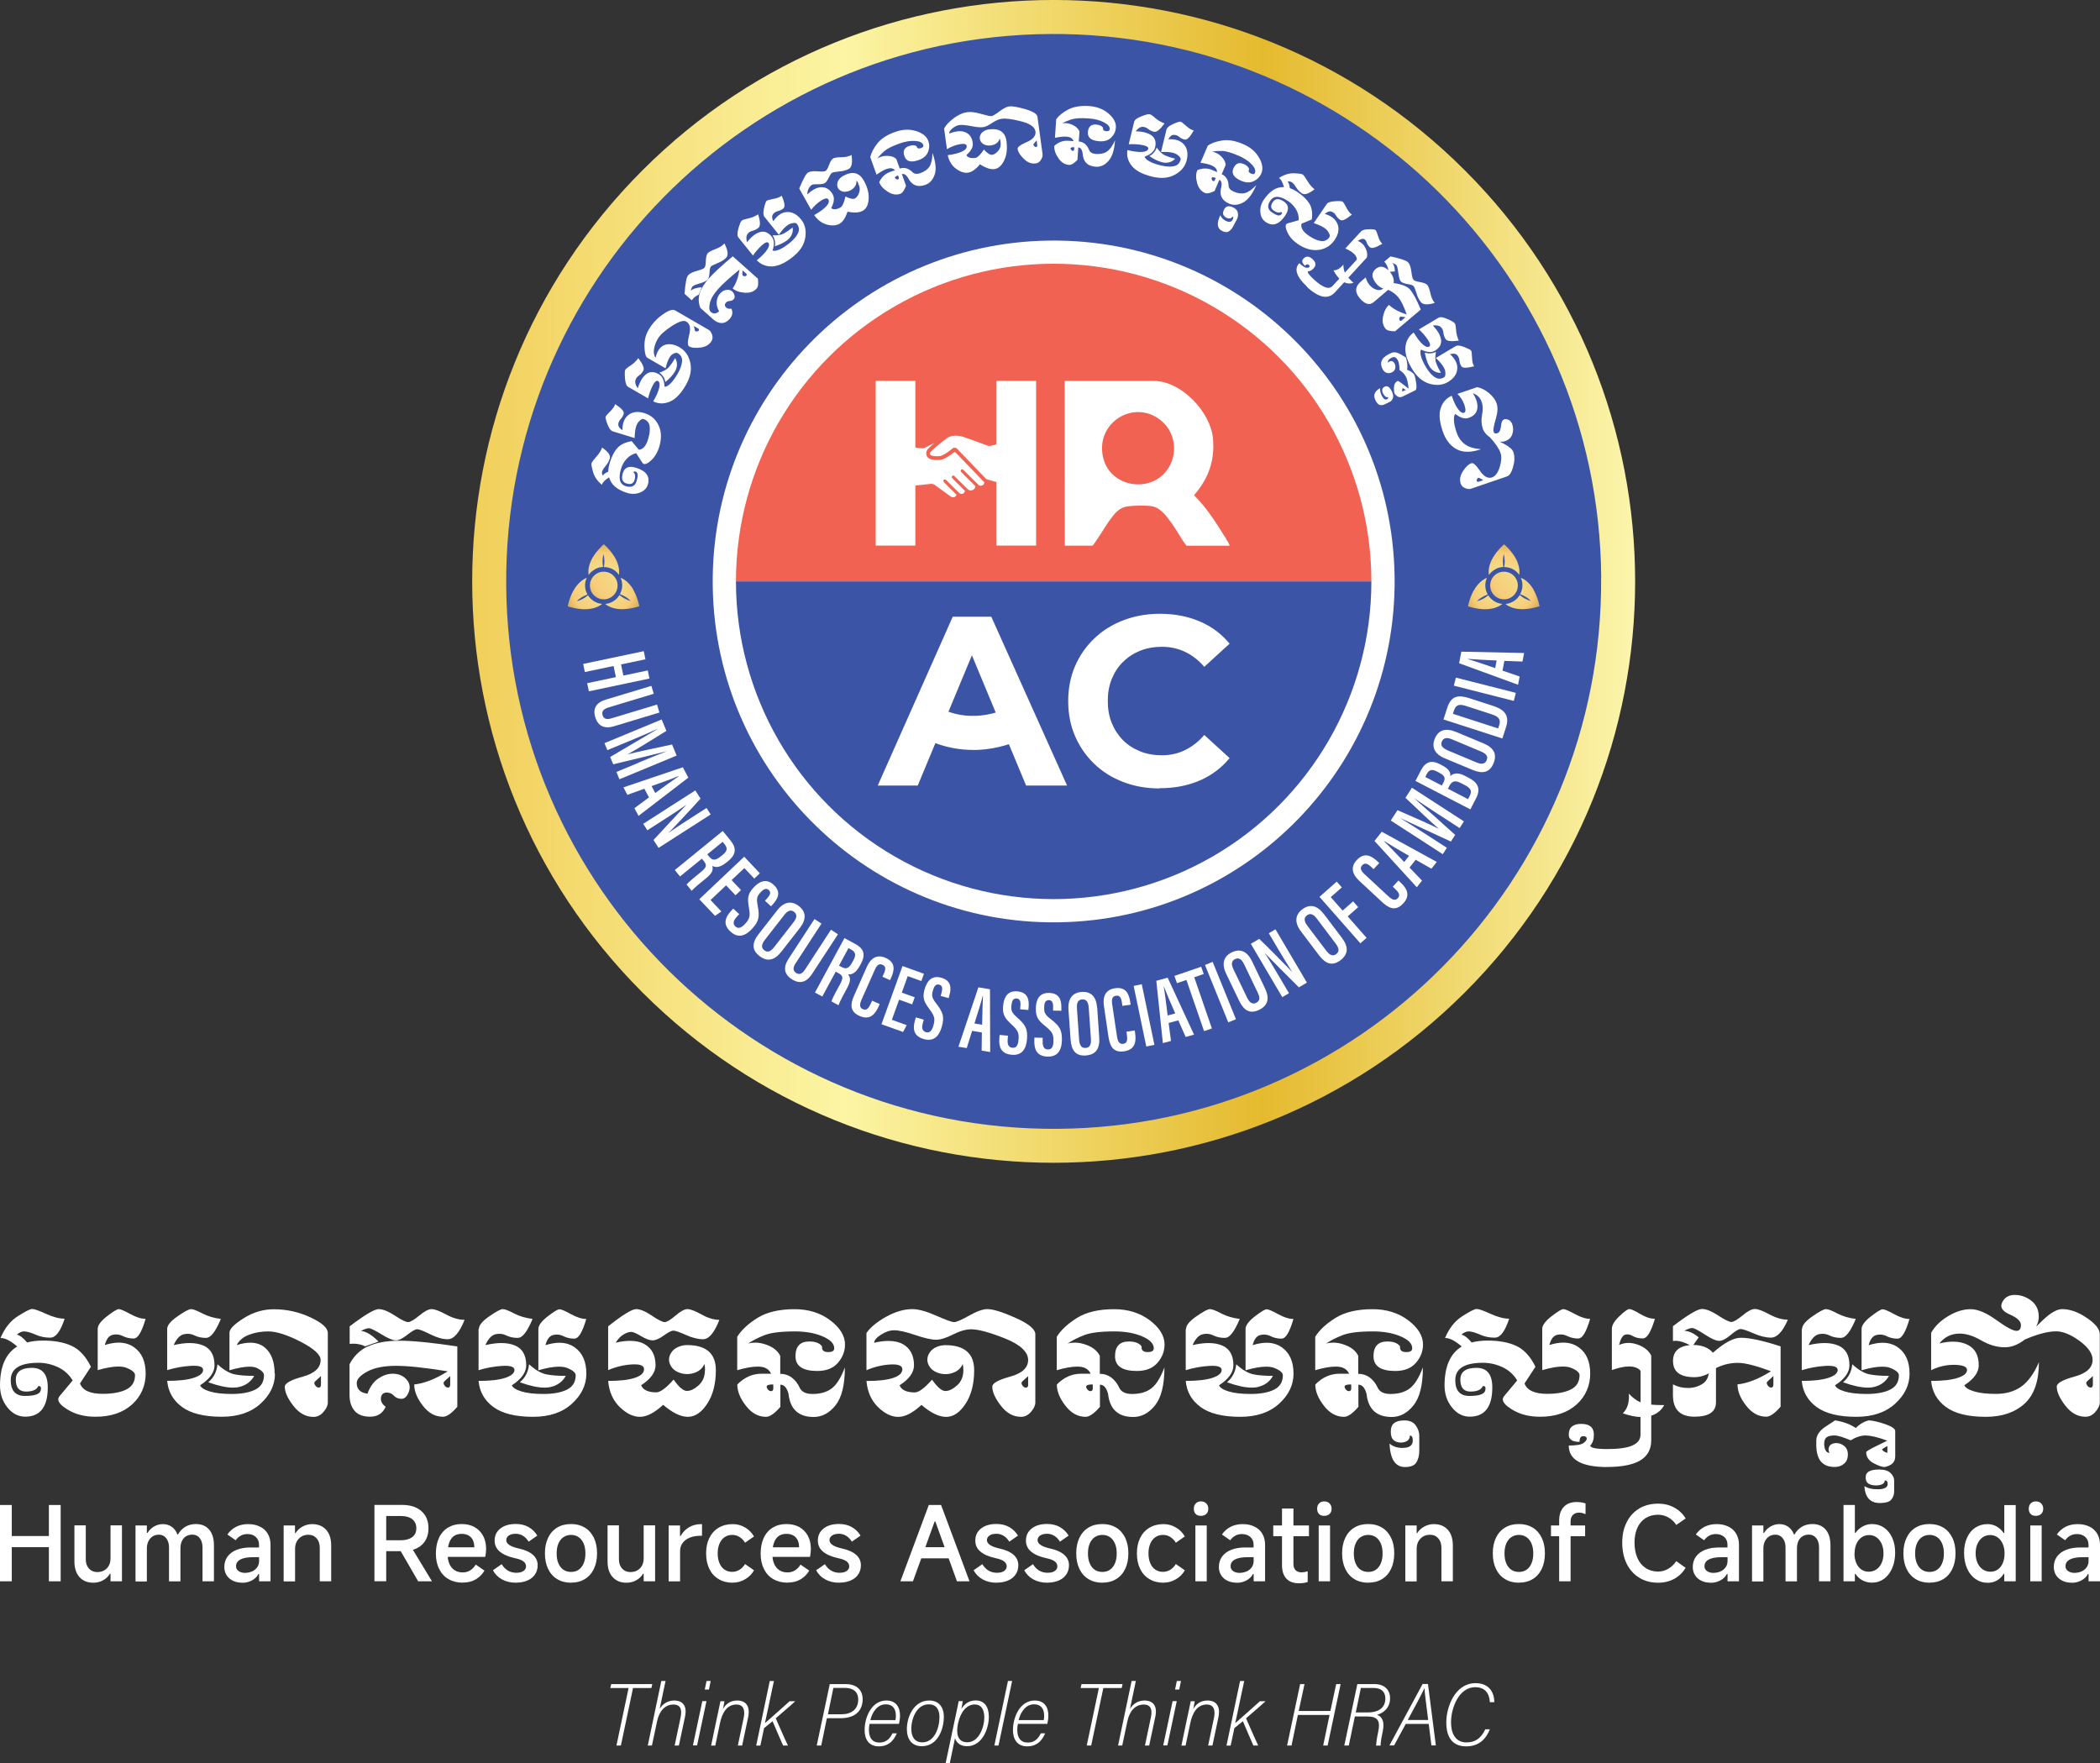 <?xml version="1.0" encoding="UTF-8"?> <svg xmlns="http://www.w3.org/2000/svg" xmlns:xlink="http://www.w3.org/1999/xlink" id="Layer_1" version="1.1" viewBox="0 0 297.7 250"><rect x="0" y="0" width="297.7" height="250" fill="#333333" stroke="none"/><defs><style> .st0 { fill: none; } .st1 { fill: #f16252; } .st2 { fill: url(#radial-gradient); } .st3 { fill: url(#linear-gradient); } .st4 { fill: #fff; } .st5 { fill: #3c54a5; } .st6 { fill: url(#radial-gradient1); } .st7 { fill: url(#radial-gradient6); } .st8 { fill: url(#radial-gradient3); } .st9 { fill: url(#radial-gradient2); } .st10 { fill: url(#radial-gradient5); } .st11 { fill: url(#radial-gradient4); } .st12 { fill: url(#radial-gradient7); } .st13 { clip-path: url(#clippath); } </style><linearGradient id="linear-gradient" x1="66.94" y1="82.43" x2="231.8" y2="82.43" gradientUnits="userSpaceOnUse"><stop offset="0" stop-color="#face4a"></stop><stop offset="0" stop-color="#f1cf5a"></stop><stop offset=".32" stop-color="#fcf5a4"></stop><stop offset=".68" stop-color="#e5ba2e"></stop><stop offset="1" stop-color="#fbf5ac"></stop></linearGradient><clipPath id="clippath"><circle class="st0" cx="149.37" cy="82.43" r="45.04"></circle></clipPath><radialGradient id="radial-gradient" cx="191.75" cy="97.01" fx="191.75" fy="97.01" r="4.7" gradientTransform="translate(-74.58 -62.63) scale(1.5)" gradientUnits="userSpaceOnUse"><stop offset="0" stop-color="#ffe894"></stop><stop offset=".3" stop-color="#f3de88"></stop><stop offset=".64" stop-color="#f7cc7a"></stop><stop offset="1" stop-color="#c1963f"></stop></radialGradient><radialGradient id="radial-gradient1" cy="97.01" fy="97.01" r="4.7" xlink:href="#radial-gradient"></radialGradient><radialGradient id="radial-gradient2" cx="191.75" cy="97.01" fx="191.75" fy="97.01" r="4.7" xlink:href="#radial-gradient"></radialGradient><radialGradient id="radial-gradient3" cx="195.36" cy="94.54" fx="195.36" fy="94.54" r="7.97" xlink:href="#radial-gradient"></radialGradient><radialGradient id="radial-gradient4" cx="106.73" fx="106.73" r="4.7" xlink:href="#radial-gradient"></radialGradient><radialGradient id="radial-gradient5" cx="106.73" cy="97.01" fx="106.73" fy="97.01" r="4.7" xlink:href="#radial-gradient"></radialGradient><radialGradient id="radial-gradient6" cx="106.73" cy="97.01" fx="106.73" fy="97.01" r="4.7" xlink:href="#radial-gradient"></radialGradient><radialGradient id="radial-gradient7" cx="110.34" cy="94.54" fx="110.34" fy="94.54" r="7.97" xlink:href="#radial-gradient"></radialGradient></defs><g><g><path class="st3" d="M207.65,24.14c32.2,32.19,32.2,84.38,0,116.57-32.19,32.19-84.38,32.19-116.57,0-32.19-32.19-32.19-84.38,0-116.57,32.19-32.19,84.38-32.19,116.57,0Z"></path><path class="st5" d="M226.98,81.87c.31,42.86-34.19,77.87-77.05,78.17-42.87.31-77.87-34.19-78.17-77.05-.31-42.87,34.19-77.87,77.06-78.17,42.86-.31,77.86,34.19,78.17,77.05Z"></path><path class="st4" d="M197.7,81.72c.39,26.69-20.93,48.65-47.62,49.04-26.69.4-48.65-20.92-49.04-47.61-.39-26.69,20.93-48.65,47.62-49.04,26.69-.39,48.65,20.93,49.04,47.62Z"></path><g><g class="st13"><g><rect class="st1" x="104.33" y="33.1" width="90.08" height="49.34"></rect><rect class="st5" x="104.33" y="82.43" width="90.08" height="49.34"></rect></g></g><g><g><path class="st4" d="M164.39,111.78c-1.85,0-3.56-.3-5.15-.91-1.58-.6-2.96-1.46-4.12-2.58-1.16-1.12-2.07-2.43-2.72-3.93-.65-1.5-.97-3.16-.97-4.96s.32-3.45.97-4.96c.65-1.5,1.56-2.81,2.74-3.93,1.17-1.12,2.55-1.98,4.14-2.58,1.58-.6,3.3-.91,5.15-.91,2.07,0,3.95.36,5.64,1.08,1.69.72,3.1,1.77,4.24,3.16l-3.59,3.28c-.8-.93-1.7-1.64-2.72-2.12-1.01-.48-2.11-.72-3.3-.72-1.12,0-2.14.19-3.08.56-.93.38-1.74.91-2.43,1.59s-1.21,1.49-1.59,2.43c-.38.93-.56,1.97-.56,3.11s.19,2.18.56,3.11c.38.93.91,1.74,1.59,2.43s1.49,1.21,2.43,1.59c.93.38,1.96.56,3.08.56,1.19,0,2.29-.24,3.3-.74,1.01-.49,1.92-1.2,2.72-2.14l3.59,3.28c-1.14,1.39-2.55,2.45-4.24,3.18-1.69.73-3.58,1.09-5.68,1.09Z"></path><g><path class="st4" d="M137.94,106.32c-3.72,0-6.58-1.34-8.3-2.43l2.59-4.07c2.33,1.48,6.18,2.74,11.26.32l2.08,4.36c-2.81,1.34-5.37,1.83-7.62,1.83Z"></path><path class="st4" d="M124.43,111.37l10.63-23.93h5.47l10.74,23.93h-5.81l-8.79-21.13h2.22l-8.79,21.13h-5.68Z"></path></g></g><g><g><path class="st4" d="M173.84,76.42c-1.37-2.18-2.73-4.4-4.57-6.21,2.04-2.36,2.97-4.9,2.68-8.06-.34-3.76-4.5-8.14-8.36-8.14h-12.66l.02,23.35h3.89c.21,0,1.98-2.94,2.32-3.4.79-1.04,1.33-1.98,2.76-2.18.84-.12,2.6-.15,3.42,0,1.23.23,2.07,1.46,2.76,2.41.75,1.03,1.32,2.18,2.1,3.18h6.11c-.06-.32-.3-.66-.47-.93ZM164.96,67.21c-2.65,2.65-7.51,1.56-8.52-2.12-1.41-5.11,4.41-8.73,8.28-5.36,2.2,1.91,2.29,5.43.24,7.48Z"></path><g><rect class="st4" x="124.14" y="54" width="5.62" height="23.35"></rect><rect class="st4" x="141.26" y="54" width="5.62" height="23.35"></rect></g></g><g><path class="st4" d="M146.31,61.84c-.76,0-4.81,1.13-5.88,1.37-.14.03-.29.02-.43-.03-1.1-.43-2.33-.86-3.68-1.32-.99-.2-1.74-.07-2.24.39-.81.59-1.53,1.2-2.17,1.83-.27.46.16.66,1.3.59.42-.07,1.07-.46,1.94-1.18.07-.01.14-.02.2-.01.12,0,.22.04.3.11l4.14,4.31c.19.1,1.49.48,1.67.46l4.84.38v-6.88Z"></path><path class="st4" d="M124.61,69.31c1.13,0,6.07-.56,7.34-.71.19-.02.38.03.54.14l2.34,1.69c.39.16.65.04.77-.29l-1.81-1.8c-.08-.08-.08-.22,0-.31.08-.08.22-.08.31,0l1.85,1.83s.01.01.02.02c.12.13.32.18.49.13.18-.06.31-.22.33-.42l-1.81-1.8c-.08-.08-.08-.22,0-.31.08-.08.22-.09.31,0l1.85,1.83s.01.01.02.02c.17.19.44.25.68.17.25-.08.42-.31.44-.57l-1.72-1.7s-.02-.03-.03-.04l-.28-.28c-.08-.08-.08-.22,0-.31.08-.08.22-.08.31,0l2.16,2.15s.02.02.02.03c.19.13.44.12.62-.02.12-.1.19-.25.19-.4l-.07-.04-3.99-4.15c-.07-.08-.19-.08-.27-.02-.55.44-1.29.95-1.89,1.05h-.03s-.03,0-.03,0c-.61.04-1.66.08-1.92-.63-.1-.28-.04-.56.11-.81l.04-.07.05-.05c.29-.29.6-.56.91-.83-.21.1-.67.31-1.32.65-.15.08-.32.11-.48.09l-6.02-.67v.64s0,5.75,0,5.75Z"></path></g></g></g></g><g><path class="st4" d="M91.26,92.32l.24,1.15-3.46.73.33,1.58,3.46-.73.24,1.15-8.59,1.81-.24-1.15,4.07-.86-.33-1.58-4.07.86-.24-1.15,8.59-1.81Z"></path><path class="st4" d="M92.68,98.36l-6.45,1.95c-.65.2-.98.54-.81,1.09.17.57.64.63,1.27.44l6.45-1.95.34,1.13-6.42,1.94c-1.31.4-2.27.04-2.67-1.27-.38-1.26.13-2.09,1.52-2.51l6.43-1.94.34,1.13Z"></path><path class="st4" d="M90.54,108.11c1.42-.59,3.1-1.26,4.01-1.61h0c-1.47.37-5.09,1.26-7.62,1.86l-.43-1.04c1.98-1.16,5.37-3.18,6.76-3.98v-.02c-.94.41-2.76,1.22-4.16,1.79l-3,1.24-.41-.99,8.11-3.36.67,1.62c-2.05,1.28-4.47,2.77-5.51,3.33h0c1.15-.31,4.08-.92,6.31-1.4l.65,1.57-8.11,3.36-.43-1.04,3.17-1.31Z"></path><path class="st4" d="M91.35,111.82l-2.41.87-.56-1.06,8.42-2.85.78,1.47-7.06,5.42-.58-1.09,2.06-1.53-.66-1.24ZM92.89,112.43c1.37-1,2.55-1.86,3.32-2.37l-.02-.04c-.64.3-2.47.94-3.82,1.43l.52.98Z"></path><path class="st4" d="M91.18,116.8l7.39-4.74.74,1.16c-.96,1.09-4.1,4.44-4.52,4.84h0c.91-.64,1.95-1.31,3.16-2.09l2.21-1.42.59.92-7.39,4.74-.72-1.12c.9-1,4.31-4.62,4.67-5h0c-.86.61-1.93,1.31-3.26,2.16l-2.28,1.46-.6-.93Z"></path><path class="st4" d="M99.5,121.74l-3.1,2.52-.74-.91,6.8-5.54,1.09,1.34c.84,1.03.87,1.94-.31,2.91l-.28.23c-.99.81-1.62.68-1.99.47.16.55.03,1.02-.88,1.76-.58.47-1.68,1.35-2.04,1.77l-.72-.88c.34-.43,1.49-1.33,1.97-1.73.85-.69.97-.98.46-1.62l-.26-.32ZM100.26,121.12l.27.33c.48.59.92.56,1.65-.04l.26-.21c.57-.46.8-.87.28-1.51l-.28-.34-2.18,1.78Z"></path><path class="st4" d="M104.27,126.93l-1.34-1.41-2.2,2.08,1.53,1.62-.89.63-2.24-2.36,6.37-6.03,2.22,2.35-.79.75-1.41-1.49-1.81,1.71,1.34,1.41-.79.74Z"></path><path class="st4" d="M104.79,129.61l-.36.39c-.49.54-.58.99-.17,1.36.42.38.88.15,1.38-.39.66-.72.73-1.12.53-2.29-.2-1.18-.25-1.86.62-2.81.77-.84,1.78-1.44,2.88-.43,1.1,1,.61,1.96-.07,2.72l-.3.33-.86-.79.28-.3c.44-.49.63-.87.26-1.22-.38-.34-.77-.1-1.19.36-.47.52-.58.84-.39,1.8.3,1.56.23,2.23-.76,3.31-.83.92-1.91,1.5-3.07.44-1.14-1.03-.76-2.03.02-2.89l.35-.38.87.79Z"></path><path class="st4" d="M113.38,131.57l-2.6,3.34c-1,1.28-2.02,1.48-3.13.62-1.1-.86-1.05-1.88-.1-3.1l2.62-3.36c.98-1.26,2.07-1.4,3.08-.61,1.04.81,1.09,1.88.13,3.12ZM111.17,129.73l-2.75,3.53c-.51.66-.5,1.14-.08,1.46.45.35.87.24,1.42-.46l2.73-3.51c.49-.63.54-1.11.08-1.47-.43-.34-.89-.21-1.4.45Z"></path><path class="st4" d="M116.46,130.94l-3.68,5.64c-.37.57-.41,1.04.08,1.36.5.32.9.07,1.26-.48l3.68-5.65.99.65-3.67,5.62c-.75,1.15-1.71,1.5-2.87.75-1.11-.72-1.25-1.68-.46-2.9l3.67-5.63.99.64Z"></path><path class="st4" d="M118.47,137.76l-1.9,3.52-1.04-.56,4.18-7.72,1.52.82c1.17.63,1.55,1.46.82,2.8l-.17.32c-.61,1.13-1.24,1.25-1.66,1.19.36.45.42.93-.14,1.97-.35.65-1.04,1.89-1.21,2.42l-1-.54c.15-.53.87-1.8,1.17-2.35.52-.97.53-1.28-.2-1.67l-.36-.2ZM118.94,136.9l.37.2c.67.36,1.06.16,1.51-.67l.16-.3c.35-.64.4-1.11-.31-1.5l-.39-.21-1.34,2.48Z"></path><path class="st4" d="M124.71,142.34l-.13.3c-.43.96-1.13,2.1-2.72,1.4-1.45-.64-1.31-1.72-.77-2.92l1.8-4.06c.56-1.26,1.46-1.79,2.65-1.26,1.44.64,1.27,1.74.79,2.82l-.15.34-1.08-.48.2-.45c.26-.58.32-1.03-.2-1.25-.5-.22-.81.09-1.08.7l-1.87,4.21c-.29.64-.35,1.16.17,1.39.52.23.83-.15,1.13-.81l.18-.4,1.09.48Z"></path><path class="st4" d="M129.29,142.39l-1.83-.66-1.03,2.85,2.1.76-.51.97-3.06-1.1,2.98-8.25,3.04,1.1-.37,1.03-1.93-.7-.84,2.34,1.83.66-.37,1.02Z"></path><path class="st4" d="M130.96,144.54l-.14.51c-.19.7-.08,1.14.46,1.29.55.15.85-.26,1.05-.97.26-.94.15-1.33-.56-2.28-.71-.97-1.06-1.54-.71-2.79.31-1.1.94-2.09,2.38-1.68,1.43.4,1.43,1.48,1.16,2.46l-.12.43-1.13-.31.11-.4c.18-.64.17-1.07-.32-1.2-.49-.14-.74.26-.9.86-.19.68-.14,1.01.46,1.78.97,1.26,1.21,1.89.82,3.3-.33,1.19-1.03,2.2-2.54,1.78-1.48-.41-1.6-1.47-1.29-2.59l.14-.49,1.13.32Z"></path><path class="st4" d="M137.81,146.14l-.76,2.45-1.18-.19,2.83-8.42,1.64.27.03,8.9-1.21-.2.03-2.57-1.38-.23ZM139.23,145.28c.03-1.69.07-3.16.12-4.08h-.04c-.15.68-.74,2.53-1.17,3.9l1.09.18Z"></path><path class="st4" d="M142.89,146.84l-.04.53c-.06.72.14,1.14.69,1.18.57.05.79-.42.85-1.15.08-.98-.1-1.33-.97-2.14-.88-.82-1.33-1.32-1.22-2.61.1-1.13.53-2.23,2.02-2.1,1.48.13,1.69,1.18,1.6,2.2l-.04.44-1.16-.1.03-.41c.06-.66-.03-1.08-.54-1.12-.51-.04-.68.39-.73,1.01-.06.7.05,1.02.79,1.66,1.19,1.05,1.54,1.63,1.42,3.09-.1,1.24-.6,2.36-2.17,2.22-1.53-.13-1.84-1.15-1.75-2.3l.04-.51,1.17.1Z"></path><path class="st4" d="M147.81,147.12v.53c-.02.73.21,1.13.76,1.14.57,0,.76-.47.77-1.2.02-.98-.19-1.32-1.11-2.07-.93-.76-1.41-1.23-1.39-2.52.02-1.14.38-2.26,1.88-2.23,1.49.03,1.76,1.07,1.74,2.09v.44s-1.17-.02-1.17-.02v-.41c.02-.66-.1-1.07-.61-1.08-.51,0-.65.43-.66,1.06-.01.7.12,1.01.9,1.61,1.26.97,1.64,1.52,1.62,2.98-.02,1.24-.44,2.39-2.01,2.36-1.54-.03-1.92-1.02-1.9-2.18v-.51s1.19.02,1.19.02Z"></path><path class="st4" d="M155.54,142.87l.29,4.22c.11,1.62-.51,2.45-1.92,2.55-1.39.1-2.03-.7-2.14-2.25l-.3-4.25c-.11-1.6.61-2.42,1.88-2.51,1.31-.09,2.07.68,2.18,2.23ZM152.67,142.97l.31,4.46c.06.84.39,1.18.92,1.14.56-.04.81-.4.75-1.29l-.31-4.44c-.06-.79-.34-1.19-.93-1.15-.55.04-.8.44-.74,1.27Z"></path><path class="st4" d="M160.86,146.09l.05.32c.15,1.04.17,2.38-1.55,2.64-1.56.23-2.02-.75-2.22-2.06l-.65-4.4c-.2-1.36.28-2.29,1.56-2.48,1.56-.23,2,.79,2.18,1.96l.05.37-1.17.17-.07-.49c-.09-.62-.28-1.04-.84-.95-.54.08-.63.5-.54,1.17l.68,4.56c.1.7.32,1.17.89,1.09.57-.08.62-.57.52-1.29l-.06-.43,1.18-.18Z"></path><path class="st4" d="M161.86,139.54l1.79,8.59-1.15.24-1.79-8.59,1.15-.24Z"></path><path class="st4" d="M165.67,145.04l.33,2.54-1.15.31-.93-8.84,1.61-.44,3.74,8.08-1.19.32-1.04-2.35-1.36.37ZM166.6,143.67c-.68-1.55-1.26-2.9-1.59-3.76h-.04c.15.7.38,2.63.56,4.06l1.07-.29Z"></path><path class="st4" d="M168.19,138.93l-1.34.46-.36-1.03,3.79-1.3.36,1.03-1.34.46,2.5,7.26-1.11.38-2.5-7.26Z"></path><path class="st4" d="M171.91,136.37l3.3,8.13-1.09.44-3.3-8.13,1.09-.44Z"></path><path class="st4" d="M177.49,136.28l1.83,3.82c.7,1.46.43,2.47-.84,3.08-1.26.61-2.15.1-2.82-1.3l-1.84-3.84c-.69-1.44-.33-2.48.82-3.03,1.19-.57,2.17-.13,2.85,1.27ZM174.86,137.43l1.94,4.03c.36.75.79.95,1.27.72.51-.25.61-.68.22-1.47l-1.93-4.01c-.34-.72-.76-.98-1.28-.72-.5.24-.58.7-.22,1.45Z"></path><path class="st4" d="M181.78,141.37l-4.46-7.56,1.19-.7c1.06,1,4.28,4.26,4.67,4.7h.01c-.62-.95-1.25-2.01-1.99-3.24l-1.33-2.26.94-.56,4.46,7.56-1.14.67c-.97-.94-4.46-4.48-4.82-4.85h-.01c.59.89,1.25,1.99,2.05,3.35l1.38,2.33-.95.56Z"></path><path class="st4" d="M187.68,129.59l2.55,3.38c.98,1.29.91,2.33-.22,3.18-1.12.84-2.08.53-3.02-.71l-2.57-3.4c-.96-1.28-.81-2.36.21-3.13,1.05-.79,2.1-.56,3.04.68ZM185.33,131.24l2.7,3.57c.51.67.97.77,1.39.46.45-.34.46-.78-.07-1.49l-2.68-3.55c-.48-.63-.93-.81-1.4-.45-.44.33-.43.8.07,1.47Z"></path><path class="st4" d="M187.05,127.15l2.45-2.16.72.82-1.57,1.38,1.68,1.91,1.49-1.31.72.82-1.49,1.31,2.68,3.04-.88.78-5.8-6.59Z"></path><path class="st4" d="M198.25,124.84l.24.22c.77.72,1.62,1.75.43,3.03-1.08,1.16-2.05.68-3.01-.22l-3.25-3.02c-1.01-.94-1.21-1.96-.33-2.91,1.07-1.15,2.06-.64,2.93.17l.27.25-.81.87-.36-.34c-.46-.43-.87-.63-1.25-.22-.37.4-.18.79.31,1.25l3.37,3.13c.51.48.98.71,1.37.29.39-.42.13-.83-.4-1.33l-.32-.3.81-.88Z"></path><path class="st4" d="M199.82,123l1.77,1.85-.74.94-6-6.56,1.03-1.31,7.8,4.28-.76.96-2.23-1.27-.87,1.1ZM199.75,121.34c-1.47-.85-2.73-1.59-3.51-2.09l-.03.04c.53.46,1.86,1.88,2.85,2.92l.69-.87Z"></path><path class="st4" d="M204.03,115.53c-1.29-.84-2.8-1.84-3.6-2.39h0c1.15,1,3.93,3.48,5.86,5.23l-.61.94c-2.08-.97-5.67-2.61-7.11-3.3v.02c.86.53,2.55,1.58,3.81,2.4l2.73,1.77-.58.9-7.37-4.77.95-1.47c2.22.96,4.81,2.11,5.87,2.65h0c-.92-.77-3.08-2.84-4.74-4.4l.92-1.43,7.37,4.77-.61.95-2.88-1.87Z"></path><path class="st4" d="M200.66,110.71l.78-1.5c.67-1.29,1.56-1.45,2.66-.88l.31.16c1.1.57,1.24,1.1,1.19,1.54.33-.31.91-.63,2.02-.06l.58.3c1.33.69,1.75,1.56,1.05,2.91l-.81,1.57-7.79-4.04ZM204.61,110.98c.35-.68.22-1.01-.61-1.44l-.32-.17c-.67-.35-1.09-.26-1.41.36l-.22.42,2.35,1.22.2-.39ZM208.11,113.3l.23-.44c.39-.75.14-1.12-.69-1.56l-.53-.27c-.8-.41-1.26-.36-1.66.4l-.2.39,2.85,1.48Z"></path><path class="st4" d="M206.39,103.76l3.91,1.63c1.5.63,1.96,1.56,1.41,2.86-.54,1.29-1.54,1.5-2.97.9l-3.93-1.64c-1.48-.62-1.89-1.63-1.4-2.81.51-1.21,1.53-1.54,2.97-.94ZM205.19,106.37l4.13,1.73c.77.32,1.22.18,1.43-.31.22-.52,0-.91-.81-1.25l-4.1-1.72c-.73-.31-1.21-.23-1.44.31-.21.51.03.91.8,1.23Z"></path><path class="st4" d="M204.63,102l.54-1.67c.58-1.79,1.69-1.81,3.14-1.34l3.24,1.05c1.28.41,2.58,1.07,1.96,3.01l-.53,1.65-8.35-2.7ZM212.38,103.27l.15-.45c.3-.92-.2-1.27-1.16-1.58l-3.52-1.14c-.85-.27-1.43-.3-1.74.65l-.14.45,6.42,2.08Z"></path><path class="st4" d="M206.39,96.07l8.5,2.16-.29,1.14-8.5-2.16.29-1.14Z"></path><path class="st4" d="M213,95.08l2.43.83-.23,1.17-8.35-3.05.31-1.64,8.9.19-.23,1.21-2.57-.09-.26,1.38ZM212.17,93.64c-1.69-.07-3.15-.15-4.08-.23v.04c.68.17,2.51.81,3.87,1.27l.21-1.09Z"></path></g></g><g><path class="st4" d="M86.23,66.81c.01-.39.09-.81.23-1.26.27-.86.62-1.55,1.07-2.04s1.12-.82,2.02-.96l1.01,1.21c.58-.03,1.02-.52,1.31-1.47.23-.74.3-1.37.22-1.88-.08-.51-.37-.84-.88-1-.2-.06-.45.1-.76.49-.11.15-.21.34-.28.58-.12.41-.19.95-.2,1.63l-3.11-.96c-.28-.09-.52-.42-.74-.99-.22-.58-.31-.93-.27-1.06s.25-.38.63-.75c.38-.37.63-.72.73-1.05.9.59,1.3,1.04,1.21,1.34,0,0,0,.01,0,.02-.09.3-.24.56-.45.77-.13.14-.22.29-.27.46-.03.1-.05.2-.05.3,0,.29.19.56.59.8,0-.42.04-.78.14-1.1.14-.46.38-.81.73-1.08.59-.44,1.34-.52,2.24-.24.94.29,1.61.87,2.02,1.75.41.88.43,1.9.08,3.05-.26.83-.66,1.49-1.22,1.97-.41.36-.73.51-.95.44-.08-.02-.14-.07-.2-.15l-.9-1.38c-.53.13-.98.4-1.35.81-.37.4-.63.86-.78,1.37-.43,1.4-.21,2.23.67,2.5.8.24,1.3,0,1.52-.71.22-.71.21-1.15-.03-1.3-.06-.04-.12-.07-.17-.08-.11-.03-.18,0-.21.1,0,.02,0,.04-.01.06.24.2.28.56.13,1.06-.16.51-.53.67-1.13.49s-.77-.68-.52-1.49c.25-.8.86-1.05,1.85-.74h.04c1.44.47,1.99,1.26,1.65,2.38-.16.52-.53.9-1.11,1.13-.58.23-1.19.25-1.83.05-1.44-.44-2.28-1.18-2.55-2.21-.58.37-.92.71-1.02,1.04v.03c-.65-.54-1.07-1.15-1.26-1.82-.19-.68-.26-1.09-.21-1.25.05-.16.28-.47.69-.93.41-.46.68-.89.8-1.29.86.6,1.22,1.1,1.1,1.51,0,0,0,.01,0,.02-.12.4-.31.74-.55,1.02-.25.29-.41.53-.5.74-.01.02-.02.04-.03.07-.06.19-.03.4.07.63.12-.21.4-.41.82-.59Z"></path><path class="st4" d="M96.38,49.27c.77.45,1.26,1.17,1.48,2.17s0,2.06-.64,3.17c-.7,1.21-1.45,1.99-2.26,2.33s-1.59.34-2.36-.03c.46-.79.74-1.43.85-1.94.11-.51.05-.82-.17-.95-.19-.11-.41.05-.65.46-.04.06-.07.13-.11.2-.29.57-.5,1.17-.65,1.8l-2.82-1.63c-.25-.14-.4-.55-.45-1.21-.05-.66-.04-1.06.04-1.21.08-.14.33-.35.74-.6.41-.26.78-.61,1.11-1.05.65.86.89,1.44.71,1.75,0,0,0,.01,0,.02-.18.3-.39.54-.64.7-.16.11-.28.24-.37.39-.05.09-.09.19-.12.3-.08.3.03.67.34,1.11.14-.46.31-.85.49-1.17.21-.36.45-.65.72-.85.51-.38,1.11-.37,1.79.03.48.28.75.87.8,1.77.2.03.47-.11.8-.42.33-.31.68-.78,1.04-1.4.39-.67.6-1.26.64-1.78.04-.52-.17-.91-.63-1.17-.18-.1-.45-.03-.8.21-.13.1-.25.24-.37.45-.2.34-.38.84-.54,1.5l-2.57-1.49c-.25-.14-.39-.66-.42-1.55-.03-.89.16-1.69.58-2.41.51-.88,1.18-1.61,2.01-2.19.83-.58,1.41-.77,1.76-.57l4.76,2.76c.2.11.35.34.47.67.11.33.1.62-.06.89-.31.53-.82.84-1.55.94-.73.1-1.28.05-1.65-.17-.23-.14-.22-.68.02-1.63.25-.95.11-1.58-.43-1.89-.36-.21-1.04,0-2.04.65-1,.65-1.66,1.25-1.98,1.8-.27.46-.45.94-.53,1.42-.09.49-.02.92.21,1.28.09-.41.22-.75.38-1.02.23-.4.54-.67.91-.8.64-.23,1.36-.11,2.18.36ZM93.46,52.83c.65-.2,1.11-.47,1.39-.81.27-.32.54-.71.82-1.18l.04-.07c.28.46.33.97.15,1.52-.05.13-.11.26-.19.4-.26.45-.71.94-1.35,1.48-.09-.55-.38-1-.86-1.35ZM99.07,46.83c.06-.1.02-.19-.13-.28l-.57-.33c.07.3.11.5.13.61,0,.06.04.1.08.13.04.03.1.04.17.03.15,0,.25-.05.32-.16Z"></path><path class="st4" d="M99.04,41.78c-.31.13-.56.32-.77.55-.07.08-.14.16-.19.25l-1.04-.93c.11-1.49.28-2.37.51-2.62.22-.25.63-.46,1.23-.62.6-.16.96-.31,1.08-.44.12-.13.19-.47.2-1,.02-.53.11-.89.27-1.07.16-.18.52-.37,1.08-.58s.99-.47,1.29-.81c.49.98.58,1.66.26,2.01-.27.3-.68.56-1.22.78-.55.22-.87.38-.97.49-.1.12-.17.41-.19.88s-.12.8-.27.98c-.16.18-.53.36-1.11.53s-.92.32-1.02.43c-.1.11-.19.32-.25.61.28-.27.8-.44,1.55-.49l-.41,1.03ZM99.18,41.64c.19-.68.63-1.4,1.33-2.19.7-.78,1.82-1.82,3.37-3.11l3.56,3.17c.09.69.04,1.15-.16,1.38-.4.46-.97.66-1.71.61-.73-.05-1.3-.25-1.71-.61.47-.64.79-1.53.98-2.67-1.4,1.14-2.42,2.06-3.05,2.77-.63.71-1.02,1.37-1.16,1.99-.14.62-.1,1.03.12,1.23.37.33.76.3,1.19-.07-.28-.51-.39-1-.33-1.44.06-.45.22-.81.47-1.09.3-.34.65-.51,1.05-.53.26,0,.48.07.65.22.09.08.16.18.23.29.18.35.19.62.03.8-.17.19-.36.28-.59.28-.22,0-.41.09-.56.26h0c-.15.18-.17.36-.05.56.03.04.07.08.11.12.18.16.42.2.74.15.23.53.15,1-.23,1.43-.37.42-.76.62-1.17.61-.41-.01-.8-.18-1.18-.52l-1.83-1.63c-.26-.66-.29-1.33-.11-2ZM105.82,39.06c.08-.09.06-.19-.07-.3l-.5-.44c0,.31,0,.51,0,.62,0,.06.02.11.06.14.04.03.09.05.16.07.15.03.26,0,.34-.09Z"></path><path class="st4" d="M104.68,33.67c-.18-.22-.18-.66,0-1.29.19-.64.34-1.01.48-1.11.13-.1.43-.2.91-.3s.95-.29,1.42-.58c.3,1.03.32,1.66.04,1.89,0,0,0,.01,0,.01-.27.22-.56.36-.85.43-.18.04-.35.12-.49.23-.08.07-.16.14-.22.23-.19.25-.21.63-.08,1.16.3-.37.59-.68.88-.91.33-.26.65-.44.98-.53.61-.17,1.17.05,1.66.67.35.44.39,1.08.11,1.94.17.1.47.07.9-.1s.91-.48,1.48-.93c.6-.49,1.02-.96,1.23-1.43.22-.47.16-.91-.17-1.32-.13-.16-.43-.17-.91-.02-.18.06-.36.17-.56.33-.33.27-.69.68-1.08,1.24l-2.04-2.54c-.18-.22-.2-.64-.06-1.24s.27-.94.37-1.03c.11-.09.42-.17.95-.27.53-.09.92-.25,1.19-.46.42.99.5,1.59.25,1.79,0,0,0,.01,0,.01-.24.2-.51.33-.8.39-.18.04-.34.12-.48.23-.08.06-.15.14-.21.22-.17.24-.16.56.04.99.23-.35.48-.62.74-.83.37-.3.77-.46,1.21-.48.74-.03,1.4.32,1.99,1.05.56.69.76,1.55.6,2.56-.15,1.01-.73,1.92-1.74,2.73-1.09.88-2.07,1.33-2.94,1.37-.87.03-1.6-.26-2.2-.87.71-.57,1.2-1.07,1.48-1.51.28-.43.34-.75.18-.95-.14-.17-.4-.11-.77.2-.06.05-.11.09-.18.15-.47.43-.89.91-1.25,1.44l-2.04-2.54ZM109.52,33.36c.68.04,1.21-.04,1.59-.25.37-.2.76-.47,1.19-.81l.06-.05c.09.53-.04,1.02-.41,1.47-.09.11-.2.21-.32.31-.4.32-1,.62-1.79.89.11-.54,0-1.07-.32-1.56Z"></path><path class="st4" d="M121.7,26c-.09-.16-.18-.29-.29-.41.01.08.01.17,0,.26-.02.22-.1.43-.25.63s-.33.36-.55.48c-.21.12-.45.19-.7.22-.25.03-.47-.01-.67-.11-.2-.1-.35-.23-.44-.41-.1-.18-.14-.37-.11-.6.02-.22.11-.44.26-.63.15-.2.33-.35.54-.47,1.32-.74,2.3-.53,2.95.62.53.94.76,1.82.7,2.64-.06.83-.33,1.38-.83,1.66s-1.22.32-2.17.13c-.29.89-.67,1.46-1.14,1.72-.47.26-1.07.3-1.78.11-.72-.2-1.32-.65-1.8-1.35.79-.44,1.36-.86,1.71-1.24.35-.38.45-.7.31-.96-.13-.22-.41-.21-.85.03-.06.03-.11.07-.18.11-.54.35-1.01.78-1.42,1.31l-1.69-3.02c.56-1.35.98-2.11,1.26-2.27s.73-.21,1.33-.16c.61.05.98.03,1.14-.05.15-.09.32-.37.5-.86.18-.49.37-.79.57-.91.2-.12.6-.17,1.18-.18.58,0,1.06-.11,1.44-.32.15,1.09.03,1.74-.38,1.97-.34.19-.79.32-1.35.37s-.9.11-1.03.18c-.13.07-.29.31-.48.71s-.38.66-.58.77c-.2.11-.52.16-.96.15s-.71.02-.84.09c-.19.11-.36.3-.49.58-.1.2-.16.46-.17.77.32-.29.63-.52.92-.69.39-.22.76-.33,1.11-.33.67,0,1.2.35,1.58,1.03.27.49.2,1.13-.22,1.93.15.13.35.18.57.17.23-.02.48-.11.75-.26.27-.15.51-.67.7-1.55.66.32,1.11.41,1.36.27.25-.14.45-.42.59-.84.14-.42.09-.85-.15-1.29Z"></path><path class="st4" d="M127.85,24.68l.59,1.66c-.25.65-.52,1.03-.8,1.13-.57.21-1.17.11-1.79-.29-.62-.39-1.02-.84-1.21-1.35.34-.72.84-1.2,1.51-1.44l.73-.26c-.17-.17-.38-.27-.61-.28-.17,0-.37.03-.6.11-.39.14-.86.41-1.41.81l-.89-2.49c.14-.63.48-1.28,1.02-1.96s1.38-1.22,2.52-1.62c1.04-.37,2.02-.41,2.95-.12.93.29,1.51.76,1.74,1.41.18.51.17,1.02-.04,1.55-.21.53-.65.91-1.32,1.15-1.08.39-1.76.21-2.02-.52-.26-.73-.05-1.22.63-1.46h.02c.45-.17.81-.16,1.07.03,0,.03.01.05.02.08.08.22.27.29.56.19h.03c.3-.12.41-.26.34-.45-.12-.35-.52-.54-1.18-.58s-1.4.08-2.2.37c-1.04.37-1.76.74-2.17,1.1-.41.36-.74.71-.99,1.05.16-.11.33-.2.51-.26.28-.1.58-.15.92-.14.56,0,.99.16,1.29.46l.48,1.34c.32-.11.64-.12.95-.03.31.1.6.28.86.54.25.26.63.31,1.12.13.6-.21,1.03-.52,1.29-.93s.4-1.05.42-1.92c.46,1.3.57,2.32.31,3.07-.26.75-.7,1.23-1.32,1.45-1.12.4-1.95.05-2.49-1.05-.28-.41-.57-.57-.85-.47ZM127.41,25.14l-.1-.27c-.21.07-.35.15-.41.22-.03.04-.04.08-.03.12s.05.09.11.13c.11.1.23.12.34.08.11-.04.14-.14.08-.29Z"></path><path class="st4" d="M133.83,18.24c.25-.49.7-.97,1.36-1.47.66-.5,1.32-.79,1.96-.87.48-.07,1.13.02,1.94.25.81.23,1.3.34,1.49.31.18-.03.55-.25,1.11-.67.55-.42,1-.65,1.35-.7.46-.06,1.23.07,2.32.39,1.09.32,1.66.68,1.71,1.07l.73,5.34c.03.22-.05.48-.24.78-.19.29-.43.46-.73.5-.6.08-1.17-.13-1.69-.65-.53-.51-.82-.98-.88-1.4-.04-.27.4-.59,1.3-.98.9-.39,1.31-.89,1.23-1.5-.09-.64-.77-1.12-2.04-1.44-1.27-.32-2.19-.44-2.75-.36-.41.06-.87.26-1.37.6-.5.35-.93.54-1.27.59-.36.05-.92,0-1.68-.15-.76-.15-1.33-.2-1.69-.15-.33.05-.66.2-.98.48-.32.27-.47.51-.46.72.4-.15.77-.25,1.11-.3.44-.06.83-.03,1.15.1.62.25.99.76,1.09,1.54.08.56-.23,1.13-.91,1.72.1.18.25.3.47.36.22.07.48.08.8.04.31-.04.72-.44,1.22-1.19.49.54.88.79,1.17.75.29-.04.57-.23.86-.57.29-.34.4-.76.33-1.26-.02-.18-.06-.34-.12-.48-.02.08-.05.16-.09.24-.1.2-.25.37-.47.5s-.44.21-.69.24-.49.02-.73-.05c-.24-.07-.43-.18-.58-.35-.15-.16-.24-.35-.26-.54-.03-.2.01-.4.11-.6s.26-.37.47-.49c.21-.13.44-.21.68-.24,1.5-.2,2.34.35,2.52,1.66.14,1.07.04,1.97-.32,2.72s-.82,1.16-1.38,1.24c-.56.08-1.25-.15-2.06-.68-.59.72-1.16,1.11-1.69,1.19-.54.07-1.1-.11-1.7-.56-.6-.44-.99-1.08-1.18-1.92.9-.12,1.58-.3,2.05-.52.47-.23.68-.49.64-.78-.03-.26-.3-.35-.8-.28-.06,0-.13.02-.2.03-.63.12-1.23.36-1.8.7l-.4-2.92ZM147.04,20.56l-.09-.66c-.19.24-.33.4-.4.48-.04.04-.06.09-.05.14,0,.05.03.1.08.16.09.12.2.17.32.15.12-.01.16-.11.14-.27Z"></path><path class="st4" d="M152.86,20.91l-.12,1.76c-.49.5-.89.74-1.19.71-.61-.04-1.12-.37-1.53-.98-.41-.61-.6-1.18-.56-1.72.6-.53,1.25-.77,1.96-.72l.78.05c-.09-.23-.24-.4-.44-.5-.15-.08-.35-.12-.59-.14-.41-.03-.95.03-1.62.17l.18-2.64c.38-.52.95-.98,1.72-1.38.77-.4,1.75-.56,2.96-.48,1.1.08,2.01.43,2.75,1.07s1.08,1.3,1.03,1.99c-.04.54-.26,1-.66,1.4-.4.4-.96.58-1.67.53-1.15-.08-1.69-.51-1.64-1.28s.44-1.14,1.16-1.09h.02c.48.04.8.19.97.46,0,.03,0,.05-.01.08-.02.24.13.37.44.4h.03c.31.02.48-.07.49-.27.03-.37-.26-.7-.85-1s-1.31-.49-2.16-.54c-1.1-.08-1.91-.03-2.42.14-.52.17-.96.35-1.33.56.19-.04.38-.05.57-.03.29.02.59.1.9.24.51.23.84.55,1,.94l-.1,1.42c.34.02.63.14.89.36.25.22.44.5.57.84.13.34.45.53.97.57.63.04,1.15-.07,1.56-.34.41-.27.79-.8,1.15-1.59-.1,1.38-.41,2.36-.95,2.94-.53.58-1.13.85-1.79.8-1.19-.08-1.81-.74-1.86-1.96-.09-.49-.29-.75-.59-.77ZM152.28,21.16l.02-.28c-.22-.02-.38,0-.46.04-.05.02-.07.06-.08.1s.01.1.05.16c.07.13.16.2.28.21.12,0,.18-.07.19-.24Z"></path><path class="st4" d="M160.78,17.27c.07-.28.41-.54,1.03-.78.62-.24,1.01-.34,1.17-.3.16.04.43.22.79.54.36.32.81.58,1.32.77-.64.87-1.13,1.27-1.47,1.18,0,0-.01,0-.02,0-.34-.08-.63-.22-.85-.41-.15-.12-.31-.2-.48-.25-.1-.02-.21-.04-.32-.04-.31,0-.63.22-.97.64.48,0,.9.05,1.26.14.41.1.75.25,1.02.45.51.38.67.96.48,1.72-.13.54-.62.97-1.47,1.27.03.2.23.42.63.65s.94.43,1.64.6c.75.18,1.38.22,1.89.11.5-.11.82-.43.94-.94.05-.2-.13-.45-.54-.73-.15-.1-.35-.18-.6-.24-.41-.1-.96-.13-1.64-.1l.77-3.17c.07-.28.38-.55.95-.8.56-.25.91-.36,1.04-.33.13.03.4.23.79.59.39.36.76.58,1.09.66-.53.93-.95,1.36-1.26,1.29,0,0-.01,0-.02,0-.31-.07-.57-.21-.8-.4-.15-.12-.3-.2-.47-.24-.1-.02-.2-.03-.3-.03-.29,0-.54.22-.76.63.42-.03.79,0,1.11.08.46.11.84.33,1.12.67.48.56.6,1.3.38,2.22-.21.87-.76,1.54-1.66,2.04s-1.97.59-3.22.29c-1.36-.33-2.32-.83-2.88-1.5-.56-.67-.77-1.43-.65-2.27.88.21,1.58.3,2.1.26.52-.04.8-.19.86-.44.05-.21-.16-.38-.63-.49-.07-.02-.15-.03-.23-.05-.63-.11-1.27-.15-1.91-.11l.77-3.17ZM163.98,20.92c.38.56.77.93,1.17,1.11.38.17.84.32,1.36.45l.08.02c-.36.4-.84.59-1.42.57-.14,0-.29-.03-.44-.07-.5-.12-1.1-.41-1.8-.87.5-.25.85-.65,1.05-1.21Z"></path><path class="st4" d="M172.87,25.46l-.69,1.62c-.63.31-1.08.4-1.36.28-.56-.24-.93-.72-1.12-1.43-.19-.71-.18-1.31.04-1.81.74-.3,1.43-.31,2.08-.03l.71.31c0-.25-.09-.45-.25-.62-.12-.12-.29-.23-.52-.33-.38-.16-.91-.29-1.58-.37l1.04-2.43c.53-.37,1.22-.61,2.08-.74.86-.13,1.84.05,2.95.53,1.01.43,1.76,1.07,2.24,1.92.48.84.59,1.58.32,2.22-.21.49-.57.86-1.09,1.11-.51.24-1.1.23-1.75-.05-1.06-.45-1.43-1.04-1.13-1.75.31-.71.79-.93,1.46-.64h.02c.44.2.7.45.76.76-.01.02-.03.05-.04.07-.09.22,0,.39.28.52h.03c.29.14.47.11.55-.08.14-.34-.01-.75-.47-1.23-.46-.48-1.08-.89-1.86-1.22-1.01-.43-1.79-.66-2.33-.67-.54-.01-1.02.02-1.44.09.19.03.37.08.55.16.27.12.53.29.77.52.4.39.61.79.63,1.22l-.56,1.31c.31.13.55.34.72.63.16.29.25.61.26.98,0,.37.25.65.73.86.58.25,1.11.32,1.58.2.47-.12,1.01-.49,1.61-1.12-.54,1.27-1.16,2.09-1.86,2.46-.7.37-1.35.43-1.96.17-1.1-.47-1.47-1.29-1.11-2.47.07-.5-.03-.8-.31-.92ZM172.23,25.5l.11-.26c-.21-.09-.36-.13-.45-.11-.05,0-.09.03-.11.07-.02.04-.02.1-.01.17.02.15.08.25.2.3.11.05.19,0,.26-.16Z"></path><path class="st4" d="M173.82,30.85c-.2-.11-.33-.25-.41-.43-.07-.18-.04-.41.11-.7s.34-.44.56-.47c.23-.04.49.03.8.19.36.19.57.45.61.77.04.32,0,.61-.14.87l-.55,1.04c-.17.32-.38.56-.63.7-.25.15-.57.11-.97-.1-.67-.35-.74-1.09-.2-2.21.12.33.37.59.73.78.03.02.07.04.11.05.43.2.72.14.9-.19.12-.23.12-.38-.02-.45-.09.16-.22.25-.38.27-.16.02-.34-.02-.54-.13Z"></path><path class="st4" d="M182.86,26.68c.37.13.75.32,1.14.59.75.51,1.29,1.05,1.64,1.63.34.58.45,1.31.32,2.21l-1.46.61c-.14.56.2,1.12,1.02,1.69.64.44,1.22.69,1.73.76s.92-.11,1.21-.55c.12-.17.04-.46-.24-.87-.11-.15-.27-.3-.48-.44-.35-.24-.85-.46-1.5-.68l1.83-2.69c.16-.24.55-.37,1.17-.41.62-.04.98-.02,1.09.06.11.08.29.35.53.83.24.48.5.81.79,1-.83.69-1.37.94-1.64.76,0,0-.01,0-.02,0-.26-.18-.46-.39-.61-.65-.09-.16-.21-.3-.36-.39-.08-.06-.17-.1-.27-.14-.27-.09-.59.01-.94.33.4.12.74.27,1.01.46.39.27.66.61.81,1.02.25.69.1,1.43-.43,2.21-.55.81-1.31,1.29-2.27,1.41s-1.94-.15-2.94-.83c-.72-.49-1.23-1.07-1.52-1.75-.22-.5-.27-.85-.14-1.04.04-.07.11-.11.2-.14l1.58-.45c.03-.55-.1-1.06-.37-1.52-.28-.47-.64-.85-1.07-1.15-1.21-.82-2.07-.86-2.59-.1-.47.69-.39,1.24.23,1.66.62.42,1.03.54,1.26.35.06-.05.1-.1.13-.14.07-.1.06-.18-.03-.24-.02-.01-.03-.02-.05-.03-.27.17-.62.1-1.05-.19-.44-.3-.48-.7-.13-1.22.35-.52.88-.54,1.58-.06.69.47.75,1.13.17,1.99l-.02.03c-.86,1.25-1.78,1.54-2.75.87-.45-.31-.71-.77-.75-1.4-.05-.62.12-1.21.49-1.76.85-1.24,1.8-1.84,2.86-1.78-.18-.66-.41-1.09-.69-1.28l-.02-.02c.71-.46,1.41-.68,2.11-.66.7.02,1.12.07,1.25.17.14.09.37.41.69.94.32.53.65.91,1,1.15-.83.64-1.41.84-1.76.6,0,0-.01,0-.02,0-.35-.24-.62-.51-.81-.83-.2-.32-.38-.55-.56-.7-.02-.02-.04-.03-.06-.05-.16-.11-.37-.15-.62-.12.17.18.27.5.32.95Z"></path><path class="st4" d="M185.28,40.63c-.74-.68-1.2-1.3-1.39-1.86-.19-.56-.09-1.04.3-1.46.45.41.78.63.99.65.21.02.35,0,.41-.08h0c.09-.1.07-.22-.07-.34-.14-.13-.31-.08-.52.14-.42-.38-.5-.72-.24-.99.38-.42.82-.4,1.31.05.49.45.54.88.15,1.3-.26.28-.52.42-.79.43-.13.14.14.51.8,1.12.66.61,1.21.99,1.65,1.14.44.15.79.08,1.04-.2l.95-1.03c-.3-.3-.58-.69-.83-1.17.45-.01.86-.22,1.23-.62.06-.06.11-.13.17-.2,0,.45.08.83.21,1.14l1.67-1.81c.05-.09.03-.24-.07-.45-.07-.16-.19-.31-.35-.45-.27-.25-.67-.49-1.19-.71l2.21-2.4c.2-.21.57-.32,1.11-.33.55-.01.87.03.97.12.1.09.22.38.36.86.14.48.34.84.6,1.08-.93.55-1.51.72-1.74.5,0,0-.01,0-.02,0-.23-.21-.39-.45-.46-.7-.05-.16-.13-.29-.22-.37-.05-.05-.11-.09-.18-.11-.19-.07-.48.02-.87.28.25.09.47.22.65.39.18.16.33.37.45.61.25.5.31.95.19,1.36l-2.62,2.85c.19.21.4.42.64.64l.09.09c-.45.15-.89.12-1.32-.08l-1.32,1.44c-.48.51-1.04.71-1.7.58-.66-.13-1.42-.59-2.28-1.39Z"></path><path class="st4" d="M197.03,38.55l.06.07c.18.22.32.46.41.74.09.27.11.53.06.77,1.18.17,1.96.48,2.33.92.46.54.96,1.48,1.52,2.84l-3.64,3.08c-.7,0-1.15-.12-1.34-.35-.39-.47-.52-1.06-.36-1.78.15-.72.43-1.26.84-1.61.57.55,1.4,1,2.51,1.35-.42-1.18-.82-1.99-1.19-2.43-.4-.47-.88-.82-1.44-1.06l-2.06,1.75c-.58.49-1.23.3-1.97-.56-.74-.87-.67-1.67.2-2.4l.65-.55c.09.39.27.76.55,1.09.28.33.61.55,1,.66.32.1.64.04.95-.16-.09-.03-.19-.07-.28-.12-.26-.13-.49-.31-.68-.54-.74-.87-.78-1.57-.13-2.12.57-.49,1.18-.42,1.82.19-.1-.47-.26-.83-.47-1.08-.04-.05-.09-.1-.14-.14l.89-.76c1.46.32,2.31.61,2.52.87.22.25.36.69.44,1.31.08.62.17.99.29,1.13.11.14.43.25.96.34.52.09.86.23,1.02.41.15.18.29.57.42,1.15.12.58.33,1.05.62,1.39-.99.3-1.63.27-1.95-.1-.26-.31-.48-.74-.64-1.28-.17-.55-.3-.88-.4-1-.1-.12-.39-.22-.87-.29-.48-.08-.8-.21-.95-.39-.16-.18-.27-.58-.35-1.19-.08-.61-.16-.97-.26-1.08-.1-.12-.29-.23-.57-.34.23.32.34.72.34,1.2l-.71.06ZM198.44,45.43c.08.09.18.08.3-.03l.51-.43c-.3-.04-.51-.06-.62-.08-.06,0-.11,0-.15.04-.04.03-.07.08-.09.15-.05.14-.03.26.04.35Z"></path><path class="st4" d="M203.94,45.05c.25-.15.67-.08,1.28.19.6.27.95.48,1.03.63.09.14.14.46.17.94.03.48.15.98.38,1.48-1.07.15-1.69.08-1.87-.23,0,0-.01,0-.01-.01-.18-.3-.28-.6-.3-.9-.02-.19-.07-.36-.16-.52-.05-.09-.12-.18-.2-.25-.22-.22-.6-.3-1.14-.24.33.35.59.68.78,1,.21.36.34.71.39,1.04.08.63-.22,1.15-.89,1.55-.48.29-1.13.23-1.94-.17-.13.16-.13.46-.03.9.11.44.35.97.72,1.59.4.67.81,1.14,1.24,1.42.43.28.88.29,1.33.02.18-.11.23-.4.15-.89-.03-.18-.12-.38-.25-.6-.22-.36-.57-.78-1.07-1.25l2.8-1.67c.25-.15.66-.11,1.23.12s.9.4.97.51.11.44.13.98c.02.53.11.95.29,1.24-1.04.27-1.64.27-1.8,0,0,0-.01,0-.01-.01-.16-.27-.25-.55-.27-.85-.02-.19-.07-.36-.16-.51-.05-.09-.11-.17-.19-.24-.21-.2-.54-.24-.98-.1.31.28.55.56.72.85.24.41.35.83.3,1.27-.07.73-.51,1.34-1.32,1.82-.76.45-1.64.53-2.62.24s-1.8-1-2.46-2.1c-.72-1.2-1.03-2.24-.94-3.11.09-.87.48-1.55,1.17-2.05.46.78.89,1.34,1.28,1.68.39.34.7.45.92.31.19-.11.16-.38-.09-.79-.04-.06-.08-.13-.12-.2-.36-.53-.78-1.01-1.25-1.44l2.8-1.67ZM203.57,49.89c-.14.66-.13,1.2.03,1.61.15.39.36.82.63,1.29l.04.07c-.54.02-1.01-.19-1.4-.61-.09-.1-.18-.22-.26-.36-.26-.44-.47-1.07-.63-1.9.52.18,1.06.15,1.59-.1Z"></path><path class="st4" d="M199.29,53.4c-.17-.35-.46-.66-.88-.92-.03-.64-.1-1.08-.21-1.32-.12-.24-.25-.4-.39-.48-.15-.08-.33-.07-.55.04-.18.09-.32.19-.42.32s-.11.25-.05.38c.06-.08.13-.14.21-.18.06-.03.13-.05.21-.05.17-.01.33.09.46.29.02.03.04.07.05.1.09.18.11.38.08.61-.05.27-.21.47-.49.6-.28.14-.54.15-.78.05-.24-.1-.43-.29-.56-.56-.21-.44-.24-.83-.09-1.17.15-.34.49-.64,1-.9l.33-.16c.37-.18.81-.12,1.33.18l.77.46c.19.66.25,1.24.17,1.74.43.15.77.37,1,.67.14.35.23.79.3,1.32.06.53.01.84-.15.92l-1.78.87c-.22.11-.42.13-.59.06-.18-.06-.36-.21-.54-.43-.09-.18-.13-.49-.11-.93s.2-.74.55-.91c.14.06.32.17.54.34l.66.51.33.26c-.08-.78-.2-1.35-.37-1.7ZM198.88,55.02c-.1.05-.13.22-.09.5l.5-.24-.41-.26Z"></path><path class="st4" d="M196.07,55.81c-.1-.2-.14-.39-.12-.56.02-.18.13-.32.33-.42.2-.1.39-.09.56.03s.33.34.48.65c.18.37.23.68.14.93-.09.25-.22.42-.41.52l-.76.37c-.23.11-.47.14-.69.08s-.44-.29-.63-.7c-.33-.68-.11-1.24.67-1.68-.03.31.04.64.22,1.01l.06.12c.22.41.45.56.69.45.17-.08.22-.19.16-.33-.12.06-.24.04-.36-.05s-.23-.23-.33-.43Z"></path><path class="st4" d="M211.24,62.02c-.53-.36-.88-.78-1.04-1.26-.2-.59-.23-1.24-.1-1.95.14-.71.12-1.31-.04-1.79-.21-.63-.63-1.05-1.26-1.27.22.34.38.67.49.98.14.41.19.8.14,1.17-.09.65-.5,1.1-1.25,1.35-.53.18-1.15,0-1.86-.56-.16.13-.23.42-.21.88s.14,1.02.37,1.71c.25.74.64,1.3,1.17,1.69.53.4,1.3.64,2.3.72-1.41.48-2.57.48-3.47-.01-.9-.49-1.56-1.35-1.97-2.57-.45-1.33-.55-2.4-.28-3.23.27-.83.79-1.42,1.57-1.77.29.86.6,1.5.91,1.91s.59.58.83.5c.24-.08.27-.43.08-1.04l-.04-.11c-.19-.57-.52-1.08-.97-1.53l2.79-.95c.57.1,1.13.38,1.68.84.55.46.92.96,1.1,1.51.18.55.13,1.28-.15,2.21-.28.93-.38,1.52-.29,1.78.08.22.26.28.55.18.29-.1.45-.47.51-1.1.04-.49.18-.77.44-.86.08-.03.17-.03.28-.02.43.05.72.31.87.75.15.45.15.9,0,1.38-.16.47-.5.8-1.02.98-.25.09-.52.1-.8.06.23.11.46.23.69.35.72.39,1.15.77,1.28,1.14.2.59.19,1.28-.03,2.08-.22.79-.52,1.26-.89,1.38l-5.1,1.74c-.21.07-.48.05-.81-.08-.32-.13-.53-.34-.63-.62-.2-.58-.09-1.17.31-1.79.4-.62.8-.99,1.21-1.13.25-.09.66.28,1.21,1.09.55.81,1.12,1.12,1.71.92.47-.16.83-.65,1.08-1.46.25-.82.29-1.48.12-1.99-.21-.62-.7-1.35-1.46-2.18ZM209.36,68.2c.04.11.14.14.29.09l.63-.22c-.27-.14-.45-.24-.55-.3-.05-.03-.1-.04-.15-.02-.05.02-.09.05-.14.11-.1.11-.13.23-.09.34Z"></path></g><g><g><g><path class="st2" d="M217.42,83.62c-.44-.76-.93-1.2-1.31-1.45-.21-.13-.39-.21-.51-.25.12.27.19.54.22.82,0,.04,0,.07,0,.11,0,.07,0,.14,0,.21,0,.11-.01.21-.03.31,0,.07-.02.14-.04.2,0,.03-.01.05-.02.08-.05.21-.13.4-.23.59.58.2,1.11.53,1.54.97-.59-.16-1.14-.46-1.61-.85-.03.04-.05.08-.08.13-.01.02-.03.04-.04.06-.04.06-.09.12-.14.18-.05.05-.1.11-.15.16-.11.11-.23.21-.36.29,0,0-.02.01-.03.02,0,0-.02.01-.03.02-.02.01-.03.02-.05.03h0s-.04.03-.06.04-.04.02-.06.03c-.33.18-.67.28-1.02.31.36.31,1.78,1.29,4.84.32-.19-.9-.48-1.68-.85-2.32Z"></path><path class="st6" d="M213.94,80.49s.05.02.08.02c.07.02.13.04.2.07.1.04.19.08.28.13.06.03.12.07.18.11.03.02.06.04.09.06.23.17.43.37.6.61.02-.12.04-.32.03-.57-.02-.45-.15-1.1-.59-1.86-.37-.64-.9-1.28-1.58-1.9-2.38,2.16-2.25,3.88-2.15,4.35.2-.29.46-.54.78-.73.02-.01.04-.03.06-.04s.04-.02.06-.03h0s.04-.02.05-.03c0,0,.02-.01.03-.02,0,0,.02,0,.03-.02.14-.07.29-.12.44-.17.07-.02.14-.04.21-.05.08-.01.15-.03.22-.03.03,0,.05,0,.08,0,.03,0,.06,0,.08,0-.11-.61-.09-1.23.06-1.83.16.6.18,1.22.06,1.83.24,0,.47.03.7.1Z"></path><path class="st9" d="M210.97,84.4c-.46.4-1.01.69-1.61.85.43-.43.96-.76,1.54-.96-.43-.76-.44-1.63-.11-2.37-.07.03-.16.06-.27.12,0,0-.02,0-.02.01h0s-.04.03-.06.04c-.02.01-.04.02-.05.03-.66.39-1.75,1.39-2.29,3.84,2.39.76,3.8.32,4.47-.06.02,0,.03-.02.05-.03.01,0,.03-.02.04-.02.15-.09.26-.18.32-.23-.8-.07-1.55-.5-2-1.22Z"></path></g><circle class="st8" cx="213.21" cy="83.01" r="1.96"></circle></g><g><g><path class="st11" d="M89.8,83.62c-.44-.76-.93-1.2-1.31-1.45-.21-.13-.39-.21-.51-.25.12.27.19.54.22.82,0,.04,0,.07,0,.11,0,.07,0,.14,0,.21,0,.11-.01.21-.03.31,0,.07-.02.14-.04.2,0,.03-.01.05-.02.08-.05.21-.13.4-.23.59.58.2,1.11.53,1.54.97-.59-.16-1.14-.46-1.61-.85-.03.04-.05.08-.08.13-.01.02-.03.04-.04.06-.04.06-.09.12-.14.18-.05.05-.1.11-.15.16-.11.11-.23.21-.36.29,0,0-.02.01-.03.02,0,0-.02.01-.03.02-.02.01-.03.02-.05.03h0s-.04.03-.06.04-.04.02-.06.03c-.33.18-.67.28-1.02.31.36.31,1.78,1.29,4.84.32-.19-.9-.48-1.68-.85-2.32Z"></path><path class="st10" d="M86.31,80.49s.05.02.08.02c.07.02.13.04.2.07.1.04.19.08.28.13.06.03.12.07.18.11.03.02.06.04.09.06.23.17.43.37.6.61.02-.12.04-.32.03-.57-.02-.45-.15-1.1-.59-1.86-.37-.64-.9-1.28-1.58-1.9-2.38,2.16-2.25,3.88-2.15,4.35.2-.29.46-.54.78-.73.02-.01.04-.03.06-.04s.04-.02.06-.03h0s.04-.02.05-.03c0,0,.02-.01.03-.02,0,0,.02,0,.03-.02.14-.07.29-.12.44-.17.07-.02.14-.04.21-.05.08-.01.15-.03.22-.03.03,0,.05,0,.08,0,.03,0,.06,0,.08,0-.11-.61-.09-1.23.06-1.83.16.6.18,1.22.06,1.83.24,0,.47.03.7.1Z"></path><path class="st7" d="M83.35,84.4c-.46.4-1.01.69-1.61.85.43-.43.96-.76,1.54-.96-.43-.76-.44-1.63-.11-2.37-.07.03-.16.06-.27.12,0,0-.02,0-.02.01h0s-.04.03-.06.04c-.02.01-.04.02-.05.03-.66.39-1.75,1.39-2.29,3.84,2.39.76,3.8.32,4.47-.06.02,0,.03-.02.05-.03.01,0,.03-.02.04-.02.15-.09.26-.18.32-.23-.8-.07-1.55-.5-2-1.22Z"></path></g><circle class="st12" cx="85.59" cy="83.01" r="1.96"></circle></g></g></g><g><g><path class="st4" d="M1.67,213.37v10.82H0v-10.82h1.67ZM1.04,219.35v-1.58h6.52v1.58H1.04ZM6.93,224.19v-10.82h1.67v10.82h-1.67Z"></path><path class="st4" d="M17.29,216.27v7.92h-1.62v-1.07h-.09c-.23.39-.56.7-.98.93-.42.23-.87.34-1.36.34-.84,0-1.5-.27-1.97-.8-.48-.53-.72-1.27-.72-2.21v-5.12h1.61v4.79c0,.56.15,1,.45,1.33.3.33.69.5,1.17.5.37,0,.7-.08.99-.24.29-.16.51-.39.67-.69.16-.3.23-.65.23-1.04v-4.65h1.62Z"></path><path class="st4" d="M19.21,224.19v-7.92h1.61v1.07h.09c.23-.39.54-.7.93-.92.38-.22.8-.34,1.23-.34.48,0,.9.12,1.26.37.36.25.64.62.83,1.1h.07c.27-.48.63-.84,1.06-1.1.43-.25.93-.38,1.48-.38.81,0,1.44.27,1.89.8.45.53.67,1.27.67,2.23v5.09h-1.62v-4.79c0-.56-.13-1-.39-1.33-.26-.33-.61-.5-1.05-.5-.34,0-.64.08-.9.24s-.46.39-.59.69c-.14.3-.2.65-.2,1.05v4.65h-1.62v-4.79c0-.37-.06-.69-.18-.96-.12-.27-.28-.48-.5-.64-.22-.15-.47-.23-.75-.23-.34,0-.64.08-.89.24s-.45.39-.6.69c-.15.3-.22.65-.22,1.05v4.65h-1.61Z"></path><path class="st4" d="M34.36,224.39c-.5,0-.94-.09-1.32-.27-.38-.18-.69-.44-.91-.78-.22-.34-.33-.74-.33-1.18,0-.57.15-1.05.45-1.47.3-.41.73-.74,1.29-.96.57-.23,1.23-.34,2-.34h1.18v-.38c0-.46-.15-.83-.45-1.1-.3-.28-.7-.42-1.2-.42-.35,0-.67.08-.94.23-.28.15-.52.37-.72.65l-1.18-.82c.35-.49.77-.85,1.26-1.1.49-.24,1.05-.37,1.69-.37s1.18.12,1.66.35c.48.23.86.57,1.12,1.02.26.44.39.97.39,1.57v5.17h-1.62v-1.04h-.09c-.19.38-.5.68-.92.91-.42.22-.87.34-1.36.34ZM34.77,222.99c.3,0,.6-.06.91-.18.3-.12.55-.31.75-.57.2-.26.3-.57.3-.94v-.53h-.85c-.8,0-1.4.11-1.81.33-.41.22-.61.54-.61.96,0,.28.12.51.37.68.24.17.56.26.95.26Z"></path><path class="st4" d="M40.21,224.19v-7.92h1.61v1.1h.07c.23-.39.57-.7,1-.94.43-.23.88-.35,1.35-.35.85,0,1.51.27,1.99.8.48.53.72,1.28.72,2.24v5.07h-1.62v-4.76c0-.56-.15-1-.45-1.34-.3-.34-.69-.5-1.15-.5-.38,0-.71.08-.99.25-.28.17-.5.4-.67.7-.16.3-.24.65-.24,1.04v4.62h-1.61Z"></path><path class="st4" d="M54.14,219.93v-1.56h2.69c.67,0,1.21-.15,1.6-.44.39-.29.59-.71.59-1.26s-.2-.98-.58-1.29c-.39-.3-.93-.45-1.61-.45h-2.08v9.25h-1.67v-10.82h3.93c1.15,0,2.06.29,2.73.88.67.59,1,1.4,1,2.42s-.33,1.83-.98,2.4c-.65.57-1.55.86-2.7.86h-2.92ZM56.54,219.44l1.65-.28,3.05,5.03h-1.96l-2.75-4.75Z"></path><path class="st4" d="M65.6,224.38c-.78,0-1.45-.17-2.02-.5-.57-.33-1.01-.81-1.32-1.43-.31-.62-.47-1.35-.47-2.19s.15-1.6.44-2.23c.29-.63.72-1.11,1.27-1.45.56-.34,1.2-.51,1.94-.51.7,0,1.31.14,1.83.43.52.29.92.7,1.21,1.23.29.53.43,1.15.43,1.86,0,.39-.04.77-.13,1.14h-5.89l.04-1.36h4.31c0-.39-.07-.73-.2-1.01-.13-.28-.33-.5-.6-.66-.27-.16-.6-.24-1-.24-.43,0-.79.1-1.09.31-.3.21-.52.53-.67.95-.15.42-.23.95-.23,1.57,0,.55.08,1.02.25,1.41.17.39.41.7.73.91.32.21.71.32,1.17.32.38,0,.73-.09,1.04-.28.31-.19.58-.46.8-.83l1.24.85c-.3.52-.71.93-1.23,1.24-.52.31-1.14.46-1.86.46Z"></path><path class="st4" d="M73.17,224.39c-.78,0-1.45-.16-2.02-.48-.57-.32-.99-.75-1.27-1.29l1.24-.86c.23.4.53.7.88.91s.75.31,1.18.31.78-.08,1.02-.25c.24-.17.37-.38.37-.66,0-.29-.13-.53-.39-.72-.26-.19-.67-.34-1.23-.45-.93-.21-1.63-.52-2.11-.93-.48-.4-.72-.92-.72-1.56,0-.71.27-1.28.82-1.71.55-.43,1.27-.64,2.18-.64.69,0,1.3.15,1.81.44.52.29.93.7,1.24,1.21l-1.23.86c-.22-.36-.49-.64-.8-.83-.31-.19-.65-.29-1.02-.29-.42,0-.75.08-.99.25-.24.17-.36.38-.36.66,0,.25.14.48.42.67.28.2.72.36,1.32.5.89.19,1.56.49,2.02.89.46.4.69.9.69,1.49,0,.49-.12.92-.37,1.29-.25.38-.61.67-1.07.87s-1,.31-1.61.31Z"></path><path class="st4" d="M80.96,224.39c-.75,0-1.41-.17-1.97-.51-.56-.34-.99-.82-1.29-1.45-.3-.62-.45-1.36-.45-2.21s.15-1.57.45-2.2c.3-.63.73-1.11,1.29-1.45s1.22-.5,1.97-.5,1.39.17,1.94.5.98.82,1.29,1.45c.3.63.45,1.36.45,2.2s-.15,1.59-.45,2.21c-.3.63-.73,1.11-1.29,1.45-.56.34-1.2.5-1.94.5ZM80.96,222.86c.41,0,.77-.1,1.07-.31s.54-.51.71-.91c.17-.4.25-.87.25-1.4s-.08-1-.25-1.4c-.17-.39-.4-.7-.71-.91-.31-.21-.67-.32-1.07-.32s-.78.11-1.09.32c-.31.21-.54.52-.71.91-.17.39-.25.86-.25,1.4s.08,1,.25,1.4c.17.4.4.7.71.91s.67.31,1.09.31Z"></path><path class="st4" d="M92.87,216.27v7.92h-1.62v-1.07h-.09c-.23.39-.56.7-.98.93-.42.23-.87.34-1.36.34-.84,0-1.5-.27-1.97-.8-.48-.53-.72-1.27-.72-2.21v-5.12h1.61v4.79c0,.56.15,1,.45,1.33.3.33.69.5,1.17.5.37,0,.7-.08.99-.24.29-.16.51-.39.67-.69.16-.3.23-.65.23-1.04v-4.65h1.62Z"></path><path class="st4" d="M94.79,224.19v-7.92h1.61v1.49h.09c.3-.54.7-.95,1.2-1.24.5-.29,1.07-.44,1.73-.44h.1v1.65h-.13c-.64,0-1.19.09-1.63.28-.44.19-.78.44-1.01.77-.23.33-.34.7-.34,1.12v4.3h-1.61Z"></path><path class="st4" d="M103.88,224.39c-.76,0-1.43-.17-2-.51-.58-.34-1.02-.83-1.32-1.45-.31-.63-.46-1.36-.46-2.2s.15-1.56.46-2.19.75-1.11,1.32-1.45c.57-.34,1.24-.51,2-.51.62,0,1.21.16,1.75.48.55.32.96.75,1.26,1.27l-1.27.89c-.21-.35-.48-.62-.79-.82-.31-.19-.65-.29-1.02-.29-.42,0-.78.11-1.09.32-.31.21-.55.52-.72.91-.17.39-.26.86-.26,1.38s.08.99.25,1.39c.17.4.4.71.72.92.31.21.67.32,1.08.32.37,0,.71-.1,1.03-.29.32-.19.58-.47.8-.82l1.27.89c-.29.53-.71.95-1.26,1.27-.55.32-1.13.48-1.75.48Z"></path><path class="st4" d="M111.64,224.38c-.78,0-1.45-.17-2.02-.5-.57-.33-1.01-.81-1.32-1.43-.31-.62-.47-1.35-.47-2.19s.15-1.6.44-2.23.72-1.11,1.27-1.45c.56-.34,1.2-.51,1.94-.51.7,0,1.31.14,1.83.43.52.29.92.7,1.21,1.23.29.53.43,1.15.43,1.86,0,.39-.04.77-.13,1.14h-5.89l.04-1.36h4.31c0-.39-.07-.73-.2-1.01-.13-.28-.33-.5-.6-.66-.27-.16-.6-.24-1-.24-.43,0-.79.1-1.09.31-.3.21-.52.53-.67.95-.15.42-.23.95-.23,1.57,0,.55.08,1.02.25,1.41.17.39.41.7.73.91.32.21.71.32,1.17.32.38,0,.73-.09,1.04-.28.31-.19.58-.46.8-.83l1.24.85c-.3.52-.71.93-1.23,1.24-.52.31-1.13.46-1.86.46Z"></path><path class="st4" d="M127.64,224.19l4.03-10.82h1.74l4.03,10.82h-1.78l-3.07-8.49h-.09l-3.08,8.49h-1.78ZM134.76,219.35l.41,1.58h-5.19l.38-1.58h4.4Z"></path><path class="st4" d="M141.31,224.39c-.78,0-1.45-.16-2.02-.48-.57-.32-.99-.75-1.27-1.29l1.24-.86c.23.4.53.7.88.91s.75.31,1.18.31.78-.08,1.02-.25c.24-.17.37-.38.37-.66,0-.29-.13-.53-.39-.72-.26-.19-.67-.34-1.23-.45-.93-.21-1.63-.52-2.11-.93-.48-.4-.72-.92-.72-1.56,0-.71.27-1.28.82-1.71.55-.43,1.27-.64,2.18-.64.69,0,1.3.15,1.81.44.52.29.93.7,1.24,1.21l-1.23.86c-.22-.36-.49-.64-.8-.83-.31-.19-.65-.29-1.02-.29-.42,0-.75.08-.99.25-.24.17-.36.38-.36.66,0,.25.14.48.42.67.28.2.72.36,1.32.5.89.19,1.56.49,2.02.89.46.4.69.9.69,1.49,0,.49-.12.92-.37,1.29-.25.38-.61.67-1.07.87s-1,.31-1.61.31Z"></path><path class="st4" d="M148.49,224.39c-.78,0-1.45-.16-2.02-.48-.57-.32-.99-.75-1.27-1.29l1.24-.86c.23.4.53.7.88.91s.75.31,1.18.31.78-.08,1.02-.25c.24-.17.37-.38.37-.66,0-.29-.13-.53-.39-.72-.26-.19-.67-.34-1.23-.45-.93-.21-1.63-.52-2.11-.93-.48-.4-.72-.92-.72-1.56,0-.71.27-1.28.82-1.71.55-.43,1.27-.64,2.18-.64.69,0,1.3.15,1.81.44.52.29.93.7,1.24,1.21l-1.23.86c-.22-.36-.49-.64-.8-.83-.31-.19-.65-.29-1.02-.29-.42,0-.75.08-.99.25-.24.17-.36.38-.36.66,0,.25.14.48.42.67.28.2.72.36,1.32.5.89.19,1.56.49,2.02.89.46.4.69.9.69,1.49,0,.49-.12.92-.37,1.29-.25.38-.61.67-1.07.87s-1,.31-1.61.31Z"></path><path class="st4" d="M156.28,224.39c-.75,0-1.41-.17-1.97-.51-.56-.34-.99-.82-1.29-1.45-.3-.62-.45-1.36-.45-2.21s.15-1.57.45-2.2c.3-.63.73-1.11,1.29-1.45s1.22-.5,1.97-.5,1.39.17,1.94.5.98.82,1.29,1.45c.3.63.45,1.36.45,2.2s-.15,1.59-.45,2.21c-.3.63-.73,1.11-1.29,1.45-.56.34-1.2.5-1.94.5ZM156.28,222.86c.41,0,.77-.1,1.07-.31s.54-.51.71-.91c.17-.4.25-.87.25-1.4s-.08-1-.25-1.4c-.17-.39-.4-.7-.71-.91-.31-.21-.67-.32-1.07-.32s-.78.11-1.09.32c-.31.21-.54.52-.71.91-.17.39-.25.86-.25,1.4s.08,1,.25,1.4c.17.4.4.7.71.91s.67.31,1.09.31Z"></path><path class="st4" d="M164.95,224.39c-.76,0-1.43-.17-2-.51-.58-.34-1.02-.83-1.32-1.45-.31-.63-.46-1.36-.46-2.2s.15-1.56.46-2.19c.31-.63.75-1.11,1.32-1.45.57-.34,1.24-.51,2-.51.62,0,1.21.16,1.75.48.55.32.96.75,1.26,1.27l-1.27.89c-.21-.35-.48-.62-.79-.82-.31-.19-.65-.29-1.02-.29-.42,0-.78.11-1.09.32-.31.21-.55.52-.72.91-.17.39-.26.86-.26,1.38s.08.99.25,1.39c.17.4.4.71.72.92.31.21.67.32,1.08.32.37,0,.71-.1,1.03-.29.32-.19.58-.47.8-.82l1.27.89c-.29.53-.71.95-1.26,1.27-.55.32-1.13.48-1.75.48Z"></path><path class="st4" d="M171.29,213.9c0,.31-.09.56-.29.74-.19.18-.45.27-.77.27s-.56-.09-.73-.27c-.18-.18-.26-.43-.26-.74s.09-.56.27-.75c.18-.19.42-.29.72-.29.32,0,.58.09.77.29.19.19.29.44.29.75ZM171.07,224.19h-1.61v-7.92h1.61v7.92Z"></path><path class="st4" d="M175.35,224.39c-.5,0-.94-.09-1.32-.27-.39-.18-.69-.44-.91-.78-.22-.34-.33-.74-.33-1.18,0-.57.15-1.05.45-1.47.3-.41.73-.74,1.29-.96.57-.23,1.23-.34,2-.34h1.18v-.38c0-.46-.15-.83-.45-1.1s-.7-.42-1.2-.42c-.35,0-.67.08-.94.23-.28.15-.52.37-.72.65l-1.18-.82c.35-.49.77-.85,1.26-1.1.49-.24,1.05-.37,1.69-.37s1.18.12,1.66.35c.48.23.86.57,1.12,1.02.26.44.39.97.39,1.57v5.17h-1.62v-1.04h-.09c-.2.38-.5.68-.92.91-.42.22-.87.34-1.36.34ZM175.76,222.99c.3,0,.6-.06.91-.18.3-.12.55-.31.75-.57.2-.26.3-.57.3-.94v-.53h-.85c-.8,0-1.4.11-1.81.33-.41.22-.61.54-.61.96,0,.28.12.51.36.68.24.17.56.26.95.26Z"></path><path class="st4" d="M180.5,217.8v-1.53h5.06v1.53h-5.06ZM184.15,224.47c-.78,0-1.38-.22-1.79-.66-.41-.44-.62-1.07-.62-1.9v-8.04h1.62v7.86c0,.38.1.67.3.88.2.2.48.31.86.31.26,0,.55-.05.86-.15v1.51c-.35.13-.76.19-1.23.19Z"></path><path class="st4" d="M188.77,213.9c0,.31-.09.56-.29.74-.19.18-.45.27-.77.27s-.56-.09-.73-.27c-.18-.18-.26-.43-.26-.74s.09-.56.27-.75c.18-.19.42-.29.72-.29.32,0,.58.09.77.29.19.19.29.44.29.75ZM188.55,224.19h-1.61v-7.92h1.61v7.92Z"></path><path class="st4" d="M193.97,224.39c-.75,0-1.41-.17-1.97-.51-.56-.34-.99-.82-1.29-1.45-.3-.62-.45-1.36-.45-2.21s.15-1.57.45-2.2c.3-.63.73-1.11,1.29-1.45.56-.34,1.22-.5,1.97-.5s1.39.17,1.94.5.98.82,1.29,1.45.45,1.36.45,2.2-.15,1.59-.45,2.21c-.3.63-.73,1.11-1.29,1.45-.56.34-1.2.5-1.94.5ZM193.97,222.86c.41,0,.77-.1,1.07-.31.31-.21.54-.51.71-.91.17-.4.25-.87.25-1.4s-.08-1-.25-1.4c-.17-.39-.4-.7-.71-.91-.31-.21-.67-.32-1.07-.32s-.78.11-1.09.32c-.31.21-.54.52-.71.91-.17.39-.25.86-.25,1.4s.08,1,.25,1.4c.17.4.4.7.71.91s.67.31,1.09.31Z"></path><path class="st4" d="M199.22,224.19v-7.92h1.61v1.1h.07c.23-.39.57-.7,1-.94.43-.23.88-.35,1.35-.35.85,0,1.51.27,1.99.8.48.53.72,1.28.72,2.24v5.07h-1.62v-4.76c0-.56-.15-1-.45-1.34-.3-.34-.69-.5-1.16-.5-.38,0-.71.08-.99.25-.28.17-.5.4-.67.7-.16.3-.24.65-.24,1.04v4.62h-1.61Z"></path><path class="st4" d="M215.33,224.39c-.75,0-1.41-.17-1.97-.51-.56-.34-.99-.82-1.29-1.45-.3-.62-.45-1.36-.45-2.21s.15-1.57.45-2.2c.3-.63.73-1.11,1.29-1.45.56-.34,1.22-.5,1.97-.5s1.39.17,1.94.5.98.82,1.29,1.45c.3.63.45,1.36.45,2.2s-.15,1.59-.45,2.21c-.3.63-.73,1.11-1.29,1.45-.56.34-1.2.5-1.94.5ZM215.33,222.86c.41,0,.77-.1,1.07-.31.31-.21.54-.51.71-.91.17-.4.25-.87.25-1.4s-.08-1-.25-1.4c-.17-.39-.4-.7-.71-.91-.31-.21-.67-.32-1.07-.32s-.78.11-1.09.32c-.31.21-.54.52-.71.91-.17.39-.25.86-.25,1.4s.08,1,.25,1.4c.17.4.4.7.71.91s.67.31,1.09.31Z"></path><path class="st4" d="M219.87,217.8v-1.53h4.84v1.53h-4.84ZM221.03,215.59c0-.83.22-1.48.65-1.94.43-.47,1.04-.7,1.82-.7.51,0,.93.07,1.27.2v1.51c-.16-.06-.31-.11-.46-.15-.15-.04-.3-.06-.46-.06-.35,0-.64.11-.86.32-.22.21-.34.52-.34.91v8.51h-1.62v-8.59Z"></path><path class="st4" d="M238.95,222.29c-.39.65-.92,1.17-1.59,1.54-.67.37-1.44.56-2.29.56-1.01,0-1.91-.23-2.67-.7-.77-.47-1.37-1.13-1.79-1.98-.42-.85-.64-1.85-.64-2.99s.21-2.09.64-2.92c.42-.84,1.02-1.48,1.78-1.94.76-.45,1.66-.68,2.68-.68.86,0,1.62.19,2.3.57.68.38,1.21.89,1.59,1.53l-1.33.92c-.29-.46-.67-.81-1.13-1.07-.46-.25-.94-.38-1.44-.38-.68,0-1.27.16-1.78.48-.5.32-.89.77-1.16,1.37-.27.6-.41,1.3-.41,2.11s.14,1.55.41,2.17c.27.62.66,1.09,1.17,1.43.51.33,1.1.5,1.77.5.5,0,.97-.13,1.42-.39.45-.26.84-.62,1.15-1.09l1.33.95Z"></path><path class="st4" d="M242.53,224.39c-.5,0-.94-.09-1.32-.27-.39-.18-.69-.44-.91-.78-.22-.34-.33-.74-.33-1.18,0-.57.15-1.05.45-1.47.3-.41.73-.74,1.29-.96.57-.23,1.23-.34,2-.34h1.18v-.38c0-.46-.15-.83-.45-1.1s-.7-.42-1.2-.42c-.35,0-.67.08-.94.23-.28.15-.52.37-.72.65l-1.18-.82c.35-.49.77-.85,1.26-1.1.49-.24,1.05-.37,1.69-.37s1.18.12,1.66.35c.48.23.86.57,1.12,1.02.26.44.39.97.39,1.57v5.17h-1.62v-1.04h-.09c-.2.38-.5.68-.92.91-.42.22-.87.34-1.36.34ZM242.94,222.99c.3,0,.6-.06.91-.18.3-.12.55-.31.75-.57.2-.26.3-.57.3-.94v-.53h-.85c-.8,0-1.4.11-1.81.33-.41.22-.61.54-.61.96,0,.28.12.51.36.68.24.17.56.26.95.26Z"></path><path class="st4" d="M248.37,224.19v-7.92h1.61v1.07h.09c.23-.39.54-.7.93-.92.38-.22.8-.34,1.23-.34.48,0,.9.12,1.26.37.36.25.64.62.83,1.1h.07c.27-.48.63-.84,1.06-1.1.43-.25.93-.38,1.48-.38.81,0,1.44.27,1.89.8.45.53.67,1.27.67,2.23v5.09h-1.62v-4.79c0-.56-.13-1-.39-1.33-.26-.33-.61-.5-1.05-.5-.34,0-.64.08-.9.24s-.46.39-.59.69c-.14.3-.2.65-.2,1.05v4.65h-1.62v-4.79c0-.37-.06-.69-.18-.96-.12-.27-.28-.48-.5-.64-.22-.15-.47-.23-.75-.23-.34,0-.64.08-.89.24s-.45.39-.6.69c-.15.3-.22.65-.22,1.05v4.65h-1.61Z"></path><path class="st4" d="M261.34,224.19v-10.82h1.61v3.95h.09c.27-.38.61-.68,1.02-.91.41-.22.85-.34,1.32-.34.63,0,1.2.17,1.7.51.5.34.88.82,1.16,1.43.28.61.42,1.31.42,2.1,0,.84-.14,1.58-.42,2.22-.28.64-.67,1.15-1.16,1.51-.5.36-1.06.54-1.7.54-.49,0-.93-.11-1.34-.32s-.74-.52-1-.92h-.09v1.05h-1.61ZM262.89,220.23c0,.52.09.97.26,1.37.17.39.41.7.71.91.3.21.65.32,1.04.32.41,0,.77-.11,1.09-.32.32-.21.57-.52.75-.91.18-.39.27-.85.27-1.37s-.09-.96-.26-1.35c-.18-.39-.42-.7-.72-.92-.31-.22-.66-.33-1.06-.33s-.75.11-1.07.33c-.31.22-.56.53-.73.92-.17.39-.26.85-.26,1.35Z"></path><path class="st4" d="M273.54,224.39c-.75,0-1.41-.17-1.97-.51-.56-.34-.99-.82-1.29-1.45-.3-.62-.45-1.36-.45-2.21s.15-1.57.45-2.2c.3-.63.73-1.11,1.29-1.45.56-.34,1.22-.5,1.97-.5s1.39.17,1.94.5.98.82,1.29,1.45.45,1.36.45,2.2-.15,1.59-.45,2.21c-.3.63-.73,1.11-1.29,1.45-.56.34-1.2.5-1.94.5ZM273.54,222.86c.41,0,.77-.1,1.07-.31.31-.21.54-.51.71-.91.17-.4.25-.87.25-1.4s-.08-1-.25-1.4c-.17-.39-.4-.7-.71-.91-.31-.21-.67-.32-1.07-.32s-.78.11-1.09.32c-.31.21-.54.52-.71.91-.17.39-.25.86-.25,1.4s.08,1,.25,1.4c.17.4.4.7.71.91s.67.31,1.09.31Z"></path><path class="st4" d="M285.75,224.19h-1.62v-1.05h-.09c-.24.4-.56.71-.95.93-.39.22-.82.33-1.3.33-.65,0-1.23-.18-1.75-.54-.51-.36-.91-.86-1.19-1.51-.28-.64-.42-1.38-.42-2.21s.14-1.51.42-2.13c.28-.62.67-1.1,1.18-1.43s1.07-.5,1.72-.5c.47,0,.9.11,1.29.33.39.22.73.53,1,.93h.09v-3.96h1.62v10.82ZM284.17,220.23c0-.51-.09-.96-.26-1.35-.17-.39-.41-.7-.72-.92-.31-.22-.66-.33-1.06-.33s-.75.11-1.07.33c-.31.22-.56.53-.73.92-.18.39-.26.85-.26,1.35s.09.97.27,1.37c.18.39.43.7.75.91.32.21.68.32,1.09.32s.74-.11,1.04-.32c.3-.21.54-.52.7-.91.17-.39.25-.85.25-1.37Z"></path><path class="st4" d="M289.65,213.9c0,.31-.1.56-.29.74-.19.18-.45.27-.77.27s-.56-.09-.73-.27c-.17-.18-.26-.43-.26-.74s.09-.56.27-.75c.18-.19.42-.29.72-.29.32,0,.58.09.77.29.19.19.29.44.29.75ZM289.43,224.19h-1.61v-7.92h1.61v7.92Z"></path><path class="st4" d="M293.71,224.39c-.5,0-.94-.09-1.32-.27-.38-.18-.69-.44-.91-.78-.22-.34-.33-.74-.33-1.18,0-.57.15-1.05.45-1.47.3-.41.73-.74,1.29-.96.57-.23,1.23-.34,2-.34h1.18v-.38c0-.46-.15-.83-.45-1.1-.3-.28-.7-.42-1.2-.42-.35,0-.67.08-.94.23-.28.15-.52.37-.72.65l-1.18-.82c.35-.49.77-.85,1.26-1.1.49-.24,1.05-.37,1.69-.37s1.18.12,1.66.35c.48.23.86.57,1.12,1.02.26.44.39.97.39,1.57v5.17h-1.62v-1.04h-.09c-.19.38-.5.68-.92.91-.42.22-.87.34-1.36.34ZM294.12,222.99c.3,0,.6-.06.91-.18.3-.12.55-.31.75-.57.2-.26.3-.57.3-.94v-.53h-.85c-.8,0-1.4.11-1.81.33-.41.22-.61.54-.61.96,0,.28.12.51.37.68.24.17.56.26.95.26Z"></path><path class="st4" d="M118.99,224.39c-.78,0-1.45-.16-2.02-.48-.57-.32-.99-.75-1.27-1.29l1.24-.86c.23.4.53.7.88.91s.75.31,1.18.31.78-.08,1.02-.25c.24-.17.37-.38.37-.66,0-.29-.13-.53-.39-.72-.26-.19-.67-.34-1.23-.45-.93-.21-1.63-.52-2.11-.93-.48-.4-.72-.92-.72-1.56,0-.71.27-1.28.82-1.71.55-.43,1.27-.64,2.18-.64.69,0,1.3.15,1.81.44.52.29.93.7,1.24,1.21l-1.23.86c-.22-.36-.49-.64-.8-.83-.31-.19-.65-.29-1.02-.29-.42,0-.75.08-.99.25-.24.17-.36.38-.36.66,0,.25.14.48.42.67.28.2.72.36,1.32.5.89.19,1.56.49,2.02.89.46.4.69.9.69,1.49,0,.49-.12.92-.37,1.29-.25.38-.61.67-1.07.87s-1,.31-1.61.31Z"></path></g><g><path class="st4" d="M3.83,190.33c.67-.18,1.43-.27,2.28-.27,1.62,0,2.98.25,4.07.76,1.09.51,1.99,1.49,2.71,2.95l-1.55,2.37c.36.98,1.43,1.47,3.22,1.47,1.39,0,2.5-.2,3.33-.61.83-.41,1.25-1.09,1.25-2.04,0-.37-.41-.72-1.24-1.05-.31-.12-.7-.17-1.15-.17-.76,0-1.73.17-2.9.51v-5.84c0-.52.44-1.11,1.31-1.79s1.44-1.02,1.68-1.02.79.23,1.62.69c.84.46,1.57.69,2.18.69-.54,1.85-1.09,2.78-1.66,2.78-.01,0-.02.01-.03.01-.56,0-1.08-.12-1.56-.36-.31-.15-.61-.22-.93-.22-.18,0-.36.02-.54.07-.5.14-.85.61-1.06,1.43.71-.22,1.37-.34,1.96-.34.85,0,1.6.23,2.23.69,1.07.78,1.6,2.02,1.6,3.7s-.64,3.22-1.93,4.38c-1.29,1.16-3.02,1.74-5.19,1.74-1.56,0-2.9-.35-4.02-1.06-.83-.52-1.25-.98-1.25-1.4,0-.14.05-.28.15-.42l1.89-2.27c-.51-.84-1.21-1.47-2.09-1.88-.89-.41-1.8-.62-2.75-.62-2.63,0-3.94.82-3.94,2.46,0,1.49.67,2.24,2.02,2.24s2.08-.25,2.22-.74c.03-.13.05-.24.05-.34,0-.21-.1-.32-.28-.32-.03,0-.07,0-.11.01-.22.52-.81.77-1.75.77s-1.43-.56-1.43-1.68.76-1.68,2.28-1.68,2.25.93,2.25,2.78v.07c-.02,2.71-1.09,4.07-3.2,4.07-.98,0-1.83-.44-2.52-1.31-.7-.87-1.05-1.91-1.05-3.11,0-2.69.81-4.54,2.44-5.53-.93-.8-1.7-1.2-2.32-1.2h-.05c.58-1.39,1.4-2.43,2.46-3.1s1.73-1.02,2.03-1.02.95.23,1.96.69c1.01.46,1.89.69,2.64.69-.58,1.78-1.25,2.68-2,2.68-.01,0-.02.01-.03.01-.75,0-1.43-.14-2.04-.41-.62-.27-1.13-.43-1.53-.47-.04,0-.09-.01-.13-.01-.35,0-.7.15-1.04.46.43.1.91.46,1.43,1.09Z"></path><path class="st4" d="M38.98,194.75c0,1.59-.68,3.01-2.04,4.25s-3.19,1.86-5.5,1.86c-2.51,0-4.39-.47-5.65-1.4-1.26-.93-1.95-2.16-2.09-3.69,1.63,0,2.88-.14,3.77-.43.88-.29,1.32-.66,1.32-1.12,0-.39-.43-.59-1.3-.59-.13,0-.27,0-.42.01-1.15.07-2.27.27-3.37.61v-5.84c0-.52.49-1.11,1.47-1.79.98-.68,1.61-1.02,1.91-1.02s.83.2,1.6.61c.77.4,1.65.66,2.63.78-.74,1.78-1.43,2.68-2.07,2.68-.01,0-.02.01-.03.01-.63,0-1.18-.12-1.66-.36-.31-.15-.62-.22-.95-.22-.19,0-.38.02-.57.07-.54.14-1.01.64-1.41,1.53.83-.19,1.59-.29,2.26-.29.75,0,1.41.12,1.96.36,1.04.45,1.57,1.39,1.57,2.8,0,1-.68,1.95-2.04,2.83.13.34.58.63,1.36.87.78.24,1.82.36,3.11.36,1.39,0,2.5-.2,3.33-.61s1.25-1.09,1.25-2.04c0-.37-.35-.72-1.04-1.05-.26-.12-.61-.17-1.03-.17-.71,0-1.65.17-2.82.51v-5.33c0-.52.67-1.2,2.02-2.05,1.34-.85,2.76-1.27,4.25-1.27,1.83,0,3.57.38,5.21,1.15s2.46,1.5,2.46,2.21v9.87c0,.41-.2.85-.61,1.32-.41.48-.88.71-1.42.71-1.09,0-2.04-.52-2.85-1.57-.81-1.04-1.22-1.94-1.22-2.71,0-.48.85-.96,2.54-1.42,1.7-.47,2.54-1.26,2.54-2.37,0-.75-.95-1.61-2.84-2.59-1.9-.97-3.43-1.46-4.58-1.46-.96,0-1.85.15-2.69.46-.84.31-1.44.8-1.79,1.48.71-.22,1.35-.34,1.92-.34.83,0,1.52.23,2.07.69.93.78,1.39,2.02,1.39,3.7ZM30.83,193.42c.9.82,1.73,1.3,2.5,1.44.74.14,1.59.2,2.57.2h.14c-.47.85-1.21,1.38-2.23,1.6-.24.05-.51.07-.79.07-.92,0-2.09-.25-3.5-.76.77-.64,1.2-1.49,1.31-2.54ZM45.18,196.73c.21,0,.32-.15.32-.45v-1.19c-.4.37-.68.62-.82.75-.08.07-.12.15-.12.24,0,.09.03.19.1.29.14.23.31.35.53.35Z"></path><path class="st4" d="M51.79,190.88c-.54-.25-1.09-.38-1.65-.38-.19,0-.38.01-.57.04v-2.5c2.14-1.63,3.51-2.44,4.11-2.44s1.36.31,2.3.92c.93.61,1.55.92,1.87.92s.84-.31,1.58-.92c.73-.61,1.32-.92,1.75-.92s1.11.25,2.06.76c.94.51,1.81.76,2.62.76-.73,1.83-1.53,2.75-2.39,2.75-.73,0-1.56-.24-2.5-.71-.94-.47-1.55-.71-1.82-.71s-.75.26-1.41.79c-.66.53-1.21.79-1.63.79s-1.11-.28-2.04-.86c-.92-.57-1.52-.86-1.78-.86s-.64.13-1.12.39c.71.05,1.54.55,2.49,1.5l-1.87.67ZM52.13,190.91c1.13-.55,2.63-.83,4.51-.83s4.61.27,8.19.81v8.55c-.81.95-1.49,1.42-2.04,1.42-1.09,0-2.04-.52-2.85-1.57-.81-1.04-1.22-2.04-1.22-3.01,1.41-.14,3-.76,4.75-1.86-3.2-.52-5.64-.78-7.34-.78s-3.06.27-4.06.81c-1,.54-1.5,1.09-1.5,1.63,0,.88.51,1.38,1.52,1.51.36-.98.87-1.7,1.54-2.15s1.34-.68,2.02-.68c.81,0,1.47.26,1.95.78.32.35.48.72.48,1.13,0,.21-.04.43-.12.65-.25.66-.6,1-1.04,1s-.81-.15-1.08-.45c-.27-.29-.61-.44-1.01-.44h-.01c-.41,0-.68.2-.8.59-.02.09-.03.19-.03.28,0,.42.23.81.68,1.16-.43.93-1.16,1.39-2.19,1.39s-1.74-.28-2.22-.84c-.47-.56-.71-1.3-.71-2.2v-4.39c.58-1.13,1.43-1.98,2.56-2.53ZM63.5,196.73c.21,0,.32-.15.32-.45v-1.19c-.4.37-.68.62-.82.75-.08.07-.12.15-.12.24,0,.09.03.19.1.29.14.23.31.35.53.35Z"></path><path class="st4" d="M67.89,188.41c0-.52.49-1.11,1.47-1.79.98-.68,1.61-1.02,1.91-1.02s.83.2,1.6.61c.77.4,1.65.66,2.63.78-.74,1.78-1.43,2.68-2.07,2.68-.01,0-.02.01-.03.01-.63,0-1.18-.12-1.66-.36-.31-.15-.62-.22-.95-.22-.19,0-.38.02-.57.07-.54.14-1.01.64-1.41,1.53.83-.19,1.59-.29,2.26-.29.75,0,1.41.12,1.96.36,1.04.45,1.57,1.39,1.57,2.8,0,1-.68,1.95-2.04,2.83.13.34.58.63,1.36.87.78.24,1.82.36,3.11.36,1.39,0,2.5-.2,3.33-.61s1.25-1.09,1.25-2.04c0-.37-.41-.72-1.24-1.05-.31-.12-.7-.17-1.15-.17-.76,0-1.73.17-2.9.51v-5.84c0-.52.44-1.11,1.31-1.79.88-.68,1.44-1.02,1.68-1.02s.79.23,1.62.69c.84.46,1.57.69,2.18.69-.54,1.85-1.09,2.78-1.66,2.78-.01,0-.02.01-.03.01-.56,0-1.08-.12-1.56-.36-.3-.15-.61-.22-.93-.22-.18,0-.36.02-.54.07-.5.14-.86.61-1.06,1.43.71-.22,1.37-.34,1.96-.34.86,0,1.6.23,2.23.69,1.07.78,1.6,2.02,1.6,3.7,0,1.59-.68,3.01-2.04,4.25s-3.19,1.86-5.5,1.86c-2.51,0-4.39-.47-5.65-1.4-1.26-.93-1.95-2.16-2.09-3.69,1.63,0,2.88-.14,3.77-.43.88-.29,1.32-.66,1.32-1.12,0-.39-.43-.59-1.3-.59-.13,0-.27,0-.42.01-1.15.07-2.27.27-3.37.61v-5.84ZM75,193.42c.9.82,1.73,1.3,2.5,1.44.74.14,1.59.2,2.57.2h.14c-.47.85-1.21,1.38-2.23,1.6-.24.05-.51.07-.79.07-.92,0-2.09-.25-3.5-.76.77-.64,1.2-1.49,1.31-2.54Z"></path><path class="st4" d="M99.95,194.25c0-.33-.03-.62-.09-.89-.05.14-.13.27-.22.41-.22.33-.54.59-.95.77-.41.18-.84.27-1.28.27s-.87-.09-1.28-.27c-.41-.18-.73-.43-.95-.76-.22-.33-.34-.67-.34-1.02s.12-.71.35-1.04c.23-.33.55-.59.96-.76.41-.18.83-.26,1.26-.26,2.71,0,4.07,1.19,4.07,3.56,0,1.93-.41,3.51-1.22,4.75-.81,1.24-1.73,1.86-2.75,1.86s-2.18-.57-3.5-1.7c-1.23,1.13-2.32,1.7-3.29,1.7s-1.93-.47-2.88-1.4c-.95-.93-1.49-2.16-1.63-3.69,1.63,0,2.88-.14,3.77-.43.88-.29,1.32-.7,1.32-1.23,0-.46-.45-.69-1.35-.69-.12,0-.24,0-.37.01-1.15.07-2.27.34-3.37.81v-6.21c2.06-1.63,3.38-2.44,3.96-2.44s1.33.31,2.23.92c.9.61,1.51.92,1.82.92s.82-.31,1.54-.92c.71-.61,1.27-.92,1.69-.92s1.09.25,2,.76c.91.51,1.75.76,2.53.76-.71,1.83-1.49,2.75-2.32,2.75-.71,0-1.52-.2-2.43-.61-.91-.41-1.5-.61-1.77-.61s-.72.23-1.36.69c-.64.46-1.17.69-1.59.69s-.96-.2-1.63-.6c-.66-.4-1.13-.6-1.38-.6-.39,0-.82.16-1.27.47-.33.23-.65.58-.95,1.06.75-.18,1.43-.26,2.05-.26.8,0,1.48.15,2.03.46,1.04.59,1.57,1.59,1.57,3,0,1-.68,1.95-2.04,2.83.13.34.38.59.75.76.37.17.84.25,1.4.25s1.38-.6,2.45-1.81c.75,1.07,1.38,1.61,1.89,1.61s1.07-.27,1.66-.8c.59-.53.89-1.25.89-2.15Z"></path><path class="st4" d="M110.63,196.29v3.16c-.81.95-1.49,1.42-2.04,1.42-1.09,0-2.04-.52-2.85-1.57-.81-1.04-1.22-2.04-1.22-3.01,1-1.02,2.14-1.53,3.41-1.53h1.39c-.19-.4-.48-.68-.86-.84-.28-.12-.64-.17-1.08-.17-.74,0-1.7.17-2.87.51v-4.74c.61-.98,1.58-1.87,2.9-2.69,1.32-.81,3.06-1.22,5.24-1.22,1.97,0,3.66.53,5.05,1.58,1.39,1.05,2.09,2.2,2.09,3.43,0,.96-.34,1.83-1.01,2.6-.67.77-1.65,1.15-2.92,1.15-2.06,0-3.09-.7-3.09-2.09s.65-2.09,1.94-2.09h.04c.86,0,1.46.23,1.79.7,0,.05-.01.1-.01.14,0,.43.28.65.83.66h.06c.56,0,.84-.18.84-.54,0-.66-.55-1.22-1.65-1.69s-2.41-.7-3.93-.7c-1.97,0-3.41.18-4.32.54-.91.36-1.67.75-2.31,1.18.33-.09.67-.13,1.02-.13.53,0,1.08.11,1.64.32.94.35,1.57.87,1.9,1.56v2.54c.61,0,1.15.18,1.63.53.47.36.84.83,1.12,1.43.27.6.88.9,1.81.9,1.13,0,2.05-.26,2.74-.79.7-.53,1.31-1.52,1.86-2.98,0,2.48-.44,4.27-1.32,5.37-.88,1.11-1.92,1.66-3.1,1.66-2.14,0-3.33-1.09-3.57-3.28-.23-.87-.62-1.3-1.16-1.3ZM109.62,196.79v-.51c-.4,0-.68.04-.82.13-.08.05-.12.11-.12.19s.03.18.1.28c.14.23.31.35.53.35s.32-.15.32-.45Z"></path><path class="st4" d="M122.85,188.96c.56-.8,1.48-1.56,2.78-2.28,1.3-.72,2.53-1.08,3.69-1.08.88,0,2,.31,3.38.92,1.38.61,2.23.92,2.56.92s1.04-.31,2.13-.92c1.08-.61,1.94-.92,2.58-.92.83,0,2.17.42,4.02,1.25,1.85.83,2.78,1.6,2.78,2.32v9.67c0,.41-.2.85-.61,1.32-.41.48-.88.71-1.42.71-1.09,0-2.04-.52-2.85-1.57-.81-1.04-1.22-1.94-1.22-2.71,0-.48.85-.96,2.54-1.42,1.7-.47,2.54-1.26,2.54-2.37s-1.09-2.17-3.28-3.04c-2.18-.87-3.78-1.3-4.79-1.3-.75,0-1.61.25-2.59.74-.98.5-1.78.74-2.4.74s-1.63-.22-2.95-.67c-1.32-.45-2.31-.67-2.97-.67-.6,0-1.22.2-1.86.61-.64.41-.97.79-.99,1.16.75-.18,1.43-.26,2.05-.26.8,0,1.48.15,2.03.46,1.04.59,1.57,1.59,1.57,3,0,1-.68,1.95-2.04,2.83.13.34.38.59.75.76.37.17.84.25,1.4.25s1.38-.6,2.45-1.81c.75,1.07,1.38,1.61,1.89,1.61s1.07-.27,1.66-.8c.59-.53.89-1.25.89-2.15,0-.33-.03-.62-.09-.89-.05.14-.13.27-.22.41-.22.33-.54.59-.95.77-.41.18-.84.27-1.28.27s-.87-.09-1.28-.27c-.41-.18-.73-.43-.95-.76-.22-.33-.34-.67-.34-1.02s.12-.71.35-1.04c.23-.33.55-.59.96-.76.41-.18.83-.26,1.26-.26,2.71,0,4.07,1.19,4.07,3.56,0,1.93-.41,3.51-1.22,4.75-.81,1.24-1.73,1.86-2.75,1.86s-2.18-.57-3.5-1.7c-1.23,1.13-2.32,1.7-3.29,1.7s-1.93-.47-2.88-1.4c-.95-.93-1.49-2.16-1.63-3.69,1.63,0,2.88-.14,3.77-.43.88-.29,1.32-.7,1.32-1.23,0-.46-.45-.69-1.35-.69-.12,0-.24,0-.37.01-1.15.07-2.27.34-3.37.81v-5.29ZM145.75,196.29v-1.19c-.4.37-.68.62-.82.75-.08.07-.12.15-.12.24,0,.09.03.19.1.29.14.23.31.35.53.35s.32-.15.32-.45Z"></path><path class="st4" d="M155.93,196.29v3.16c-.81.95-1.49,1.42-2.04,1.42-1.09,0-2.04-.52-2.85-1.57-.81-1.04-1.22-2.04-1.22-3.01,1-1.02,2.14-1.53,3.41-1.53h1.39c-.19-.4-.48-.68-.86-.84-.28-.12-.64-.17-1.08-.17-.74,0-1.7.17-2.87.51v-4.74c.61-.98,1.58-1.87,2.9-2.69,1.32-.81,3.06-1.22,5.24-1.22,1.97,0,3.66.53,5.05,1.58,1.39,1.05,2.09,2.2,2.09,3.43,0,.96-.34,1.83-1.01,2.6-.67.77-1.65,1.15-2.92,1.15-2.06,0-3.09-.7-3.09-2.09s.65-2.09,1.94-2.09h.04c.86,0,1.46.23,1.79.7,0,.05-.01.1-.01.14,0,.43.28.65.83.66h.06c.56,0,.84-.18.84-.54,0-.66-.55-1.22-1.65-1.69s-2.41-.7-3.93-.7c-1.97,0-3.41.18-4.32.54-.91.36-1.67.75-2.31,1.18.33-.09.67-.13,1.02-.13.53,0,1.08.11,1.64.32.94.35,1.57.87,1.9,1.56v2.54c.61,0,1.15.18,1.63.53.47.36.84.83,1.12,1.43.27.6.88.9,1.81.9,1.13,0,2.05-.26,2.74-.79.7-.53,1.31-1.52,1.86-2.98,0,2.48-.44,4.27-1.32,5.37-.88,1.11-1.92,1.66-3.1,1.66-2.14,0-3.33-1.09-3.57-3.28-.23-.87-.62-1.3-1.16-1.3ZM154.91,196.79v-.51c-.4,0-.68.04-.82.13-.08.05-.12.11-.12.19s.03.18.1.28c.14.23.31.35.53.35s.32-.15.32-.45Z"></path><path class="st4" d="M168.14,188.41c0-.52.49-1.11,1.47-1.79.98-.68,1.61-1.02,1.91-1.02s.83.2,1.6.61c.77.4,1.65.66,2.63.78-.74,1.78-1.43,2.68-2.07,2.68-.01,0-.02.01-.03.01-.63,0-1.18-.12-1.66-.36-.31-.15-.62-.22-.95-.22-.19,0-.38.02-.57.07-.54.14-1.01.64-1.41,1.53.83-.19,1.59-.29,2.26-.29.75,0,1.41.12,1.96.36,1.04.45,1.57,1.39,1.57,2.8,0,1-.68,1.95-2.04,2.83.13.34.58.63,1.36.87.78.24,1.82.36,3.11.36,1.39,0,2.5-.2,3.33-.61s1.25-1.09,1.25-2.04c0-.37-.41-.72-1.24-1.05-.31-.12-.7-.17-1.15-.17-.76,0-1.73.17-2.9.51v-5.84c0-.52.44-1.11,1.31-1.79.88-.68,1.44-1.02,1.68-1.02s.79.23,1.62.69c.84.46,1.57.69,2.18.69-.54,1.85-1.09,2.78-1.66,2.78-.01,0-.02.01-.03.01-.56,0-1.08-.12-1.56-.36-.3-.15-.61-.22-.93-.22-.18,0-.36.02-.54.07-.5.14-.86.61-1.06,1.43.71-.22,1.37-.34,1.96-.34.86,0,1.6.23,2.23.69,1.07.78,1.6,2.02,1.6,3.7,0,1.59-.68,3.01-2.04,4.25s-3.19,1.86-5.5,1.86c-2.51,0-4.39-.47-5.65-1.4-1.26-.93-1.95-2.16-2.09-3.69,1.63,0,2.88-.14,3.77-.43.88-.29,1.32-.66,1.32-1.12,0-.39-.43-.59-1.3-.59-.13,0-.27,0-.42.01-1.15.07-2.27.27-3.37.61v-5.84ZM175.25,193.42c.9.82,1.73,1.3,2.5,1.44.74.14,1.59.2,2.57.2h.14c-.47.85-1.21,1.38-2.23,1.6-.24.05-.51.07-.79.07-.92,0-2.09-.25-3.5-.76.77-.64,1.2-1.49,1.31-2.54Z"></path><path class="st4" d="M192.57,196.29v3.16c-.81.95-1.49,1.42-2.04,1.42-1.09,0-2.04-.52-2.85-1.57-.81-1.04-1.22-2.04-1.22-3.01,1-1.02,2.14-1.53,3.41-1.53h1.39c-.19-.4-.48-.68-.86-.84-.28-.12-.64-.17-1.08-.17-.74,0-1.7.17-2.87.51v-4.74c.61-.98,1.58-1.87,2.9-2.69,1.32-.81,3.06-1.22,5.24-1.22,1.97,0,3.66.53,5.05,1.58,1.39,1.05,2.09,2.2,2.09,3.43,0,.96-.34,1.83-1.01,2.6-.67.77-1.65,1.15-2.92,1.15-2.06,0-3.09-.7-3.09-2.09s.65-2.09,1.94-2.09h.04c.86,0,1.46.23,1.79.7,0,.05-.01.1-.01.14,0,.43.28.65.83.66h.06c.56,0,.84-.18.84-.54,0-.66-.55-1.22-1.65-1.69s-2.41-.7-3.93-.7c-1.97,0-3.41.18-4.32.54-.91.36-1.67.75-2.31,1.18.33-.09.67-.13,1.02-.13.53,0,1.08.11,1.64.32.94.35,1.57.87,1.9,1.56v2.54c.61,0,1.15.18,1.63.53.47.36.84.83,1.12,1.43.27.6.88.9,1.81.9,1.13,0,2.05-.26,2.74-.79.7-.53,1.31-1.52,1.86-2.98,0,2.48-.44,4.27-1.32,5.37-.88,1.11-1.92,1.66-3.1,1.66-2.14,0-3.33-1.09-3.57-3.28-.23-.87-.62-1.3-1.16-1.3ZM191.55,196.79v-.51c-.4,0-.68.04-.82.13-.08.05-.12.11-.12.19s.03.18.1.28c.14.23.31.35.53.35s.32-.15.32-.45Z"></path><path class="st4" d="M198.58,204.52c-.4,0-.74-.11-1.01-.34-.27-.23-.41-.63-.41-1.2s.16-.98.49-1.23c.33-.25.81-.37,1.43-.37.74,0,1.28.23,1.61.7.34.46.51.96.51,1.49v2.11c0,.66-.14,1.21-.41,1.65-.27.44-.81.66-1.62.66-1.36,0-2.09-1.11-2.19-3.33.47.41,1.08.62,1.82.62.07,0,.14,0,.22-.01.84-.04,1.26-.39,1.26-1.05,0-.47-.14-.7-.41-.7,0,.33-.13.58-.37.75-.24.17-.56.25-.96.25Z"></path><path class="st4" d="M208.61,190.33c.67-.18,1.43-.27,2.28-.27,1.62,0,2.98.25,4.07.76,1.09.51,1.99,1.49,2.71,2.95l-1.55,2.37c.36.98,1.43,1.47,3.22,1.47,1.39,0,2.5-.2,3.33-.61.83-.41,1.25-1.09,1.25-2.04,0-.37-.41-.72-1.24-1.05-.31-.12-.7-.17-1.15-.17-.76,0-1.73.17-2.9.51v-5.84c0-.52.44-1.11,1.31-1.79s1.44-1.02,1.68-1.02.79.23,1.62.69c.84.46,1.57.69,2.18.69-.54,1.85-1.09,2.78-1.66,2.78-.01,0-.02.01-.03.01-.56,0-1.08-.12-1.56-.36-.31-.15-.61-.22-.93-.22-.18,0-.36.02-.54.07-.5.14-.85.61-1.06,1.43.71-.22,1.37-.34,1.96-.34.85,0,1.6.23,2.23.69,1.07.78,1.6,2.02,1.6,3.7s-.64,3.22-1.93,4.38c-1.29,1.16-3.02,1.74-5.19,1.74-1.56,0-2.9-.35-4.02-1.06-.83-.52-1.25-.98-1.25-1.4,0-.14.05-.28.15-.42l1.89-2.27c-.51-.84-1.21-1.47-2.09-1.88-.89-.41-1.8-.62-2.75-.62-2.63,0-3.94.82-3.94,2.46,0,1.49.67,2.24,2.02,2.24s2.08-.25,2.22-.74c.03-.13.05-.24.05-.34,0-.21-.1-.32-.28-.32-.03,0-.07,0-.11.01-.22.52-.81.77-1.75.77s-1.43-.56-1.43-1.68.76-1.68,2.28-1.68,2.25.93,2.25,2.78v.07c-.02,2.71-1.09,4.07-3.2,4.07-.98,0-1.83-.44-2.52-1.31-.7-.87-1.05-1.91-1.05-3.11,0-2.69.81-4.54,2.44-5.53-.93-.8-1.7-1.2-2.32-1.2h-.05c.58-1.39,1.4-2.43,2.46-3.1,1.06-.68,1.73-1.02,2.03-1.02s.95.23,1.96.69c1.01.46,1.89.69,2.64.69-.58,1.78-1.25,2.68-2,2.68-.01,0-.02.01-.03.01-.75,0-1.43-.14-2.04-.41-.62-.27-1.13-.43-1.53-.47-.04,0-.09-.01-.13-.01-.35,0-.7.15-1.04.46.43.1.91.46,1.43,1.09Z"></path><path class="st4" d="M227.86,207.99c-1.8,0-3.17-.25-4.09-.76-.92-.51-1.38-1.27-1.38-2.29,1.09,0,1.78-.12,2.1-.36.3-.23.45-.43.45-.6h0c0-.25-.17-.37-.51-.37s-.51.27-.51.81c-1.02,0-1.53-.34-1.53-1.02,0-1.02.59-1.53,1.78-1.53s1.78.51,1.78,1.53c0,.68-.17,1.19-.51,1.53,0,.34.81.51,2.42.51s2.8-.17,3.56-.51c.76-.34,1.14-.85,1.14-1.53v-2.5c-.75-.03-1.59-.2-2.51-.53.58-.56.87-1.34.87-2.32,0-.15,0-.31-.02-.47.56.59,1.11,1,1.67,1.24v-4.41c-.04-.18-.25-.35-.63-.51-.28-.12-.62-.17-1.01-.17-.66,0-1.47.17-2.43.51v-5.84c0-.52.35-1.11,1.06-1.79s1.18-1.02,1.42-1.02.75.23,1.52.69c.77.46,1.47.69,2.1.69-.55,1.85-1.11,2.78-1.68,2.78-.01,0-.02.01-.03.01-.56,0-1.05-.12-1.46-.36-.26-.15-.51-.22-.74-.22-.13,0-.25.02-.37.07-.33.14-.6.61-.8,1.43.43-.19.88-.29,1.33-.29s.88.09,1.33.25c.94.35,1.57.87,1.9,1.56v6.94c.5.05,1.03.07,1.62.07h.22c-.41.74-1.02,1.24-1.84,1.5v3.5c0,1.26-.51,2.2-1.54,2.83-1.02.62-2.59.94-4.69.94Z"></path><path class="st4" d="M240.04,190.69h.16c.51,0,1.01.1,1.5.29.47.19.85.46,1.12.81,1.61-1.42,2.93-2.13,3.96-2.13,1.26,0,3.14.41,5.64,1.22v8.55c-.81.95-1.49,1.42-2.04,1.42-1.09,0-2.04-.52-2.85-1.57-.81-1.04-1.22-2.04-1.22-3.01,1.41-.14,3-.76,4.75-1.86-2.11-.79-3.67-1.19-4.69-1.19-1.1,0-2.14.25-3.11.74v4.85c0,1.36-1.02,2.04-3.05,2.04s-3.05-1.02-3.05-3.05v-1.53c.64.34,1.35.51,2.13.51s1.46-.2,2.07-.59c.5-.33.79-.82.88-1.49-.15.09-.31.18-.49.24-.49.2-1,.31-1.53.31-2.04,0-3.05-.76-3.05-2.29,0-1.34.79-2.1,2.37-2.26-.76-.41-1.43-.61-2.02-.61-.12,0-.24.01-.36.03v-2.1c2.14-1.63,3.51-2.44,4.11-2.44s1.36.31,2.3.92c.93.61,1.55.92,1.87.92s.84-.31,1.58-.92c.73-.61,1.32-.92,1.75-.92s1.11.25,2.06.76c.94.51,1.81.76,2.62.76-.73,1.7-1.53,2.54-2.39,2.54-.73,0-1.56-.2-2.49-.61-.94-.41-1.55-.61-1.82-.61s-.75.28-1.4.84c-.66.56-1.21.84-1.64.84s-1.11-.3-2.04-.91c-.92-.6-1.52-.91-1.78-.91s-.64.13-1.12.39c.71.05,1.38.37,2.04.94l-.74,1.04ZM251.08,196.73c.21,0,.32-.15.32-.45v-1.19c-.4.37-.68.62-.82.75-.08.07-.12.15-.12.24,0,.09.03.19.1.29.14.23.31.35.53.35Z"></path><path class="st4" d="M255.47,188.41c0-.52.49-1.11,1.47-1.79.98-.68,1.61-1.02,1.91-1.02s.83.2,1.6.61c.77.4,1.65.66,2.63.78-.74,1.78-1.43,2.68-2.07,2.68-.01,0-.02.01-.03.01-.63,0-1.18-.12-1.66-.36-.31-.15-.62-.22-.95-.22-.19,0-.38.02-.57.07-.54.14-1.01.64-1.41,1.53.83-.19,1.59-.29,2.26-.29.75,0,1.41.12,1.96.36,1.04.45,1.57,1.39,1.57,2.8,0,1-.68,1.95-2.04,2.83.13.34.58.63,1.36.87.78.24,1.82.36,3.11.36,1.39,0,2.5-.2,3.33-.61s1.25-1.09,1.25-2.04c0-.37-.41-.72-1.24-1.05-.31-.12-.7-.17-1.15-.17-.76,0-1.73.17-2.9.51v-5.84c0-.52.44-1.11,1.31-1.79.88-.68,1.44-1.02,1.68-1.02s.79.23,1.62.69c.84.46,1.57.69,2.18.69-.54,1.85-1.09,2.78-1.66,2.78-.01,0-.02.01-.03.01-.56,0-1.08-.12-1.56-.36-.3-.15-.61-.22-.93-.22-.18,0-.36.02-.54.07-.5.14-.86.61-1.06,1.43.71-.22,1.37-.34,1.96-.34.86,0,1.6.23,2.23.69,1.07.78,1.6,2.02,1.6,3.7,0,1.59-.68,3.01-2.04,4.25s-3.19,1.86-5.5,1.86c-2.51,0-4.39-.47-5.65-1.4-1.26-.93-1.95-2.16-2.09-3.69,1.63,0,2.88-.14,3.77-.43.88-.29,1.32-.66,1.32-1.12,0-.39-.43-.59-1.3-.59-.13,0-.27,0-.42.01-1.15.07-2.27.27-3.37.61v-5.84ZM262.58,193.42c.9.82,1.73,1.3,2.5,1.44.74.14,1.59.2,2.57.2h.14c-.47.85-1.21,1.38-2.23,1.6-.24.05-.51.07-.79.07-.92,0-2.09-.25-3.5-.76.77-.64,1.2-1.49,1.31-2.54Z"></path><path class="st4" d="M264.53,203.51c-.7,0-1.42.23-2.18.69-1.06-.45-1.83-.69-2.3-.69-.47,0-.84.08-1.08.25s-.37.47-.37.92c0,.36.06.67.19.92s.31.38.56.38c-.09-.16-.13-.32-.13-.48,0-.12.03-.25.08-.38.12-.29.39-.46.83-.52.07,0,.14-.01.2-.01.36,0,.71.12,1.04.36.39.28.59.71.59,1.26s-.18.99-.53,1.3c-.36.31-.8.47-1.34.47-.87,0-1.52-.26-1.95-.77s-.65-1.29-.66-2.31v-.66c0-.74.44-1.4,1.33-1.99l1.34-.88c1.21.2,2.19.57,2.93,1.09.58-.58,1.21-.95,1.87-1.09.67.05,1.45.24,2.36.56s1.36.64,1.36.97v3.55c0,.43-.12.77-.37,1.01-.24.24-.62.41-1.12.53-.37,0-.9-.19-1.59-.55-.69-.37-1.04-.9-1.04-1.59.2-.18.53-.39.98-.61l1.34-.66.67-.33c-1.32-.49-2.33-.73-3.03-.73ZM266.82,205.45c0,.2.25.38.74.54v-.99l-.74.45Z"></path><path class="st4" d="M265.9,210.59c-.4,0-.74-.08-1.01-.24-.27-.16-.41-.45-.41-.87s.16-.7.49-.88c.33-.18.81-.26,1.43-.26.74,0,1.28.17,1.61.5.34.33.51.69.51,1.07v1.52c0,.47-.14.86-.41,1.18s-.81.48-1.62.48c-1.36,0-2.09-.8-2.19-2.39.47.29,1.07.44,1.8.44h.24c.84-.03,1.26-.29,1.26-.75,0-.34-.14-.51-.41-.51,0,.24-.13.42-.37.54-.24.12-.56.18-.96.18Z"></path><path class="st4" d="M286.97,189.97c-.92.69-1.83,1.04-2.74,1.04-1.12,0-2.24-.32-3.36-.97s-2.14-.97-3.06-.97c-1.19,0-2.15.47-2.88,1.4.71-.18,1.35-.26,1.94-.26.78,0,1.47.15,2.07.45,1.04.52,1.57,1.49,1.57,2.9,0,1-.68,1.95-2.04,2.83.13.34.58.63,1.36.87.78.24,1.82.36,3.11.36,1.39,0,2.58-.33,3.55-1s1.83-1.83,2.55-3.49c0,2.68-.68,4.64-2.04,5.88-1.36,1.24-3.19,1.86-5.5,1.86-2.51,0-4.39-.47-5.65-1.4-1.26-.93-1.95-2.16-2.09-3.69,1.63,0,2.88-.14,3.77-.43.88-.29,1.32-.66,1.32-1.12s-.57-.7-1.72-.73h-.2c-1.08,0-2.13.25-3.17.76v-5.29c.5-.91,1.3-1.7,2.39-2.36,1.09-.66,2.16-1,3.2-1,1.03,0,2.25.52,3.66,1.54,1.41,1.02,2.36,1.53,2.85,1.53.42,0,.63-.27.63-.82s-.53-1.04-1.58-1.5c-.8-.35-1.2-.76-1.2-1.24,0-.15.04-.31.13-.49.34-.69.93-1.04,1.78-1.04s1.62.27,2.33.81c.71.54,1.07,1.31,1.07,2.29,0,.47-.12.93-.37,1.39.32-.32.65-.64,1-.97,1.07-1,1.96-1.51,2.68-1.51,1.12,0,2.29.42,3.51,1.25,1.22.83,1.83,1.6,1.83,2.31v9.67c0,.41-.2.85-.61,1.32-.41.48-.88.71-1.42.71-1.09,0-2.04-.52-2.85-1.57-.81-1.04-1.22-1.94-1.22-2.71,0-.48.85-.96,2.54-1.42,1.7-.47,2.54-1.26,2.54-2.37,0-.89-.62-1.78-1.86-2.69-1.24-.9-2.34-1.35-3.31-1.35-1.17,0-2.69.4-4.55,1.21ZM296.37,196.73c.21,0,.32-.15.32-.45v-1.19c-.4.37-.68.62-.82.75-.08.07-.12.15-.12.24,0,.09.03.19.1.29.14.23.31.35.53.35Z"></path></g></g><g><path class="st4" d="M89.11,239.32h-2.59l.13-.56h5.82l-.13.56h-2.6l-1.72,8.15h-.63l1.72-8.15Z"></path><path class="st4" d="M94.35,238.32l-.83,3.94c.45-.7,1.13-1.17,2.08-1.17.86,0,1.9.45,1.51,2.3l-.87,4.08h-.6l.84-3.98c.24-1.14-.02-1.83-1-1.83-1.21,0-2.02.91-2.33,2.37l-.73,3.44h-.59l1.92-9.15h.59Z"></path><path class="st4" d="M99.56,241.18h.59l-1.33,6.28h-.59l1.33-6.28ZM100.16,238.32h.59l-.25,1.21h-.59l.25-1.21Z"></path><path class="st4" d="M101.72,243.16c.28-1.32.36-1.76.41-1.97h.57c-.04.22-.12.7-.21,1.1.35-.59.91-1.2,2.03-1.2s1.9.71,1.53,2.41l-.84,3.97h-.61l.83-3.94c.2-.96.05-1.87-1.03-1.87-1.34,0-2.02,1.15-2.33,2.63l-.67,3.19h-.59l.9-4.31Z"></path><path class="st4" d="M108.45,244.29c.84-.75,2.58-2.26,3.49-3.1h.8c-.9.83-1.84,1.61-2.77,2.42.56,1.24,1.15,2.66,1.73,3.86h-.69c-.39-.85-1.07-2.48-1.49-3.45-.31.29-.88.7-1.2.98l-.53,2.48h-.59l1.92-9.15h.59l-1.27,5.97Z"></path><path class="st4" d="M117.63,238.76h2.26c1.41,0,2.4.72,2.4,2.15,0,1.56-.98,2.69-3.14,2.69h-1.93l-.8,3.87h-.64l1.85-8.71ZM117.37,243.04h1.92c1.42,0,2.37-.71,2.37-2.09,0-1.16-.78-1.65-1.91-1.65h-1.61l-.77,3.74Z"></path><path class="st4" d="M123.27,244.39c-.06.26-.09.56-.09.85,0,1.1.45,1.81,1.49,1.81,1.21,0,1.61-.87,1.86-1.31h.6c-.24.55-.83,1.85-2.54,1.85-1.44,0-2.02-1.03-2.02-2.3,0-1.87,1.01-4.2,3.08-4.2,1.4,0,1.94.98,1.94,2.14,0,.4-.07.83-.15,1.17h-4.17ZM126.94,243.87c.04-.21.06-.36.06-.61,0-1.02-.46-1.63-1.44-1.63-1.14,0-1.88,1.04-2.18,2.24h3.56Z"></path><path class="st4" d="M133.8,243.4c0,1.8-.89,4.17-3.12,4.17-1.45,0-2.12-1.03-2.12-2.43,0-1.74.99-4.05,3.17-4.05,1.34,0,2.07.91,2.07,2.31ZM129.19,245.09c0,1.07.41,1.93,1.57,1.93,1.7,0,2.42-2.04,2.42-3.57,0-1.11-.47-1.82-1.53-1.82-1.67,0-2.46,1.99-2.46,3.46Z"></path><path class="st4" d="M135.38,246.44l-.74,3.56h-.59l1.47-6.95c.19-.87.31-1.5.38-1.87h.58c-.02.23-.12.73-.2,1.1.47-.74,1.12-1.2,2.04-1.2,1.17,0,1.86.82,1.86,2.35s-.87,4.14-3.1,4.14c-.95,0-1.5-.51-1.69-1.12ZM139.54,243.51c0-1.26-.51-1.86-1.35-1.86-1.24,0-2.06,1.19-2.38,2.7-.29,1.35-.11,2.66,1.32,2.66,1.72,0,2.41-2.3,2.41-3.5Z"></path><path class="st4" d="M140.96,247.47l1.93-9.15h.59l-1.93,9.15h-.59Z"></path><path class="st4" d="M144.3,244.39c-.06.26-.09.56-.09.85,0,1.1.45,1.81,1.49,1.81,1.21,0,1.61-.87,1.86-1.31h.6c-.24.55-.83,1.85-2.54,1.85-1.44,0-2.02-1.03-2.02-2.3,0-1.87,1.01-4.2,3.08-4.2,1.4,0,1.94.98,1.94,2.14,0,.4-.07.83-.15,1.17h-4.17ZM147.96,243.87c.04-.21.06-.36.06-.61,0-1.02-.46-1.63-1.44-1.63-1.14,0-1.88,1.04-2.18,2.24h3.56Z"></path><path class="st4" d="M155.78,239.32h-2.59l.13-.56h5.82l-.13.56h-2.6l-1.72,8.15h-.63l1.72-8.15Z"></path><path class="st4" d="M161.02,238.32l-.83,3.94c.45-.7,1.13-1.17,2.08-1.17.86,0,1.9.45,1.51,2.3l-.87,4.08h-.6l.84-3.98c.24-1.14-.02-1.83-1-1.83-1.21,0-2.02.91-2.33,2.37l-.73,3.44h-.59l1.92-9.15h.59Z"></path><path class="st4" d="M166.23,241.18h.59l-1.33,6.28h-.59l1.33-6.28ZM166.83,238.32h.59l-.25,1.21h-.59l.25-1.21Z"></path><path class="st4" d="M168.39,243.16c.28-1.32.36-1.76.41-1.97h.57c-.04.22-.12.7-.21,1.1.35-.59.91-1.2,2.03-1.2s1.9.71,1.53,2.41l-.84,3.97h-.61l.83-3.94c.2-.96.05-1.87-1.03-1.87-1.34,0-2.02,1.15-2.33,2.63l-.67,3.19h-.59l.9-4.31Z"></path><path class="st4" d="M175.12,244.29c.84-.75,2.58-2.26,3.49-3.1h.8c-.9.83-1.84,1.61-2.77,2.42.56,1.24,1.15,2.66,1.73,3.86h-.69c-.39-.85-1.07-2.48-1.49-3.45-.31.29-.88.7-1.2.98l-.53,2.48h-.59l1.92-9.15h.59l-1.27,5.97Z"></path><path class="st4" d="M184.3,238.76h.63l-.82,3.81h4.49l.82-3.81h.63l-1.84,8.71h-.63l.9-4.33h-4.49l-.9,4.33h-.63l1.85-8.71Z"></path><path class="st4" d="M192.07,243.34l-.86,4.13h-.64l1.85-8.71h2.42c1.46,0,2.22.86,2.22,2,0,1.5-1.1,2.17-1.85,2.35.78.3,1.09,1.03.81,2.35-.17.83-.31,1.49-.3,2.02h-.64c.01-.34.12-1.17.3-1.98.31-1.48,0-2.15-1.59-2.15h-1.71ZM192.2,242.78h1.73c1.37,0,2.46-.57,2.46-1.97,0-.82-.43-1.5-1.7-1.5h-1.77l-.72,3.46Z"></path><path class="st4" d="M199.28,244.41l-1.65,3.05h-.66c1.5-2.8,2.99-5.53,4.7-8.71h.76l1.12,8.71h-.63l-.38-3.05h-3.25ZM202.46,243.85c-.3-2.54-.52-3.97-.52-4.49h-.02c-.47,1.02-1.24,2.42-2.35,4.49h2.89Z"></path><path class="st4" d="M211.21,245.16c-.51,1.27-1.44,2.43-3.36,2.43s-2.82-1.26-2.82-3.38c0-2.27,1.27-5.58,4.14-5.58,1.79,0,2.64,1.11,2.67,2.7h-.63c-.09-1.34-.75-2.13-2.09-2.13-2.26,0-3.42,2.86-3.42,4.99,0,1.65.69,2.84,2.19,2.84,1.26,0,2.06-.59,2.67-1.86h.65Z"></path></g></svg> 